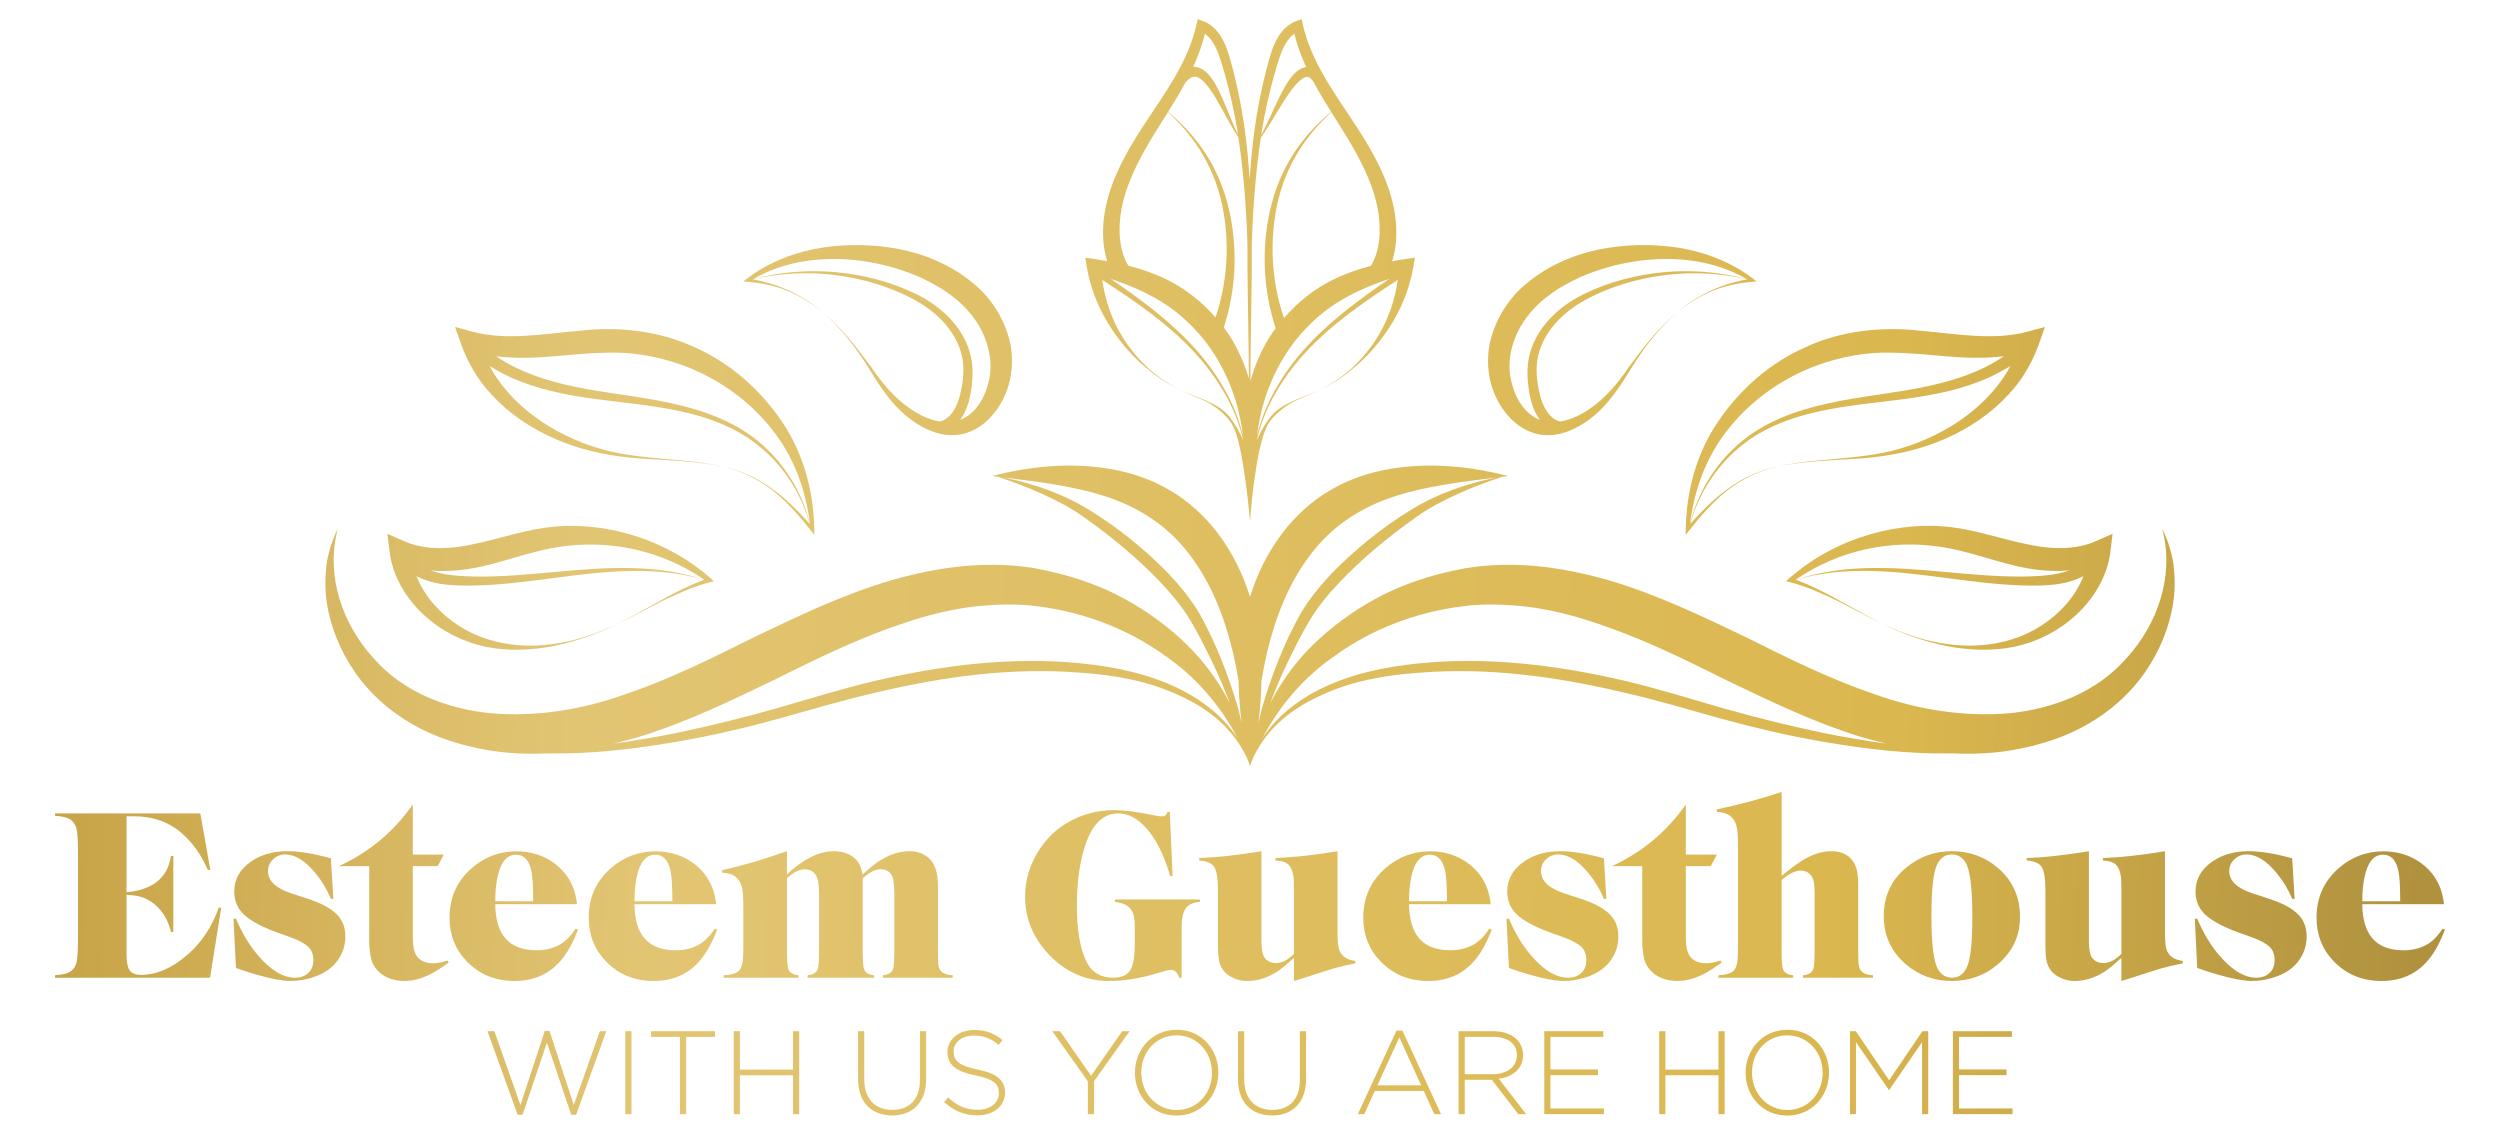 <?xml version="1.0" encoding="utf-8"?>
<!-- Generator: Adobe Illustrator 23.0.1, SVG Export Plug-In . SVG Version: 6.00 Build 0)  -->
<svg version="1.1" id="Layer_1" xmlns="http://www.w3.org/2000/svg" xmlns:xlink="http://www.w3.org/1999/xlink" x="0px" y="0px"
	 viewBox="0 0 2096.58 951.6" style="enable-background:new 0 0 2096.58 951.6;" xml:space="preserve">
<style type="text/css">
	.st0{fill:none;}
	.st1{fill:#F36C32;}
	.st2{fill:#FFFFFF;}
	.st3{fill:#ED1C24;}
	.st4{fill:none;stroke:#000000;stroke-width:40;stroke-miterlimit:10;}
	.st5{fill:#A82423;}
	.st6{fill:url(#SVGID_1_);}
	.st7{fill:url(#SVGID_2_);}
	.st8{fill:url(#SVGID_3_);}
	.st9{fill:url(#SVGID_4_);}
	.st10{fill:url(#SVGID_5_);}
	.st11{fill:url(#SVGID_6_);}
	.st12{fill:url(#SVGID_7_);}
	.st13{fill:url(#SVGID_8_);}
	.st14{fill:url(#SVGID_9_);}
	.st15{fill:url(#SVGID_10_);}
	.st16{fill:url(#SVGID_11_);}
	.st17{fill:url(#SVGID_12_);}
	.st18{fill:url(#SVGID_13_);}
	.st19{fill:url(#SVGID_14_);}
	.st20{fill:url(#SVGID_15_);}
	.st21{fill:url(#SVGID_16_);}
	.st22{fill:url(#SVGID_17_);}
	.st23{fill:url(#SVGID_18_);}
	.st24{fill:url(#SVGID_19_);}
	.st25{fill:url(#SVGID_20_);}
	.st26{fill:url(#SVGID_21_);}
	.st27{fill:url(#SVGID_22_);}
	.st28{fill:url(#SVGID_23_);}
	.st29{fill:url(#SVGID_24_);}
	.st30{fill:url(#SVGID_25_);}
	.st31{fill:url(#SVGID_26_);}
	.st32{fill:url(#SVGID_27_);}
	.st33{fill:url(#SVGID_28_);}
	.st34{fill:url(#SVGID_29_);}
	.st35{fill:url(#SVGID_30_);}
	.st36{fill:url(#SVGID_31_);}
	.st37{fill:url(#SVGID_32_);}
	.st38{fill:url(#SVGID_33_);}
	.st39{fill:url(#SVGID_34_);}
	.st40{fill:url(#SVGID_35_);}
	.st41{fill:url(#SVGID_36_);}
	.st42{fill:url(#SVGID_37_);}
	.st43{fill:url(#SVGID_38_);}
	.st44{fill:url(#SVGID_39_);}
	.st45{fill:url(#SVGID_40_);}
	.st46{fill:url(#SVGID_41_);}
	.st47{fill:url(#SVGID_42_);}
	.st48{fill:url(#SVGID_43_);}
	.st49{fill:url(#SVGID_44_);}
	.st50{fill:url(#SVGID_45_);}
	.st51{fill:url(#SVGID_46_);}
	.st52{fill:url(#SVGID_47_);}
	.st53{fill:url(#SVGID_48_);}
	.st54{fill:url(#SVGID_49_);}
	.st55{fill:url(#SVGID_50_);}
	.st56{fill:url(#SVGID_51_);}
	.st57{fill:url(#SVGID_52_);}
	.st58{fill:url(#SVGID_53_);}
	.st59{fill:url(#SVGID_54_);}
	.st60{fill:url(#SVGID_55_);}
	.st61{fill:url(#SVGID_56_);}
	.st62{fill:url(#SVGID_57_);}
	.st63{fill:url(#SVGID_58_);}
	.st64{fill:url(#SVGID_59_);}
	.st65{fill:url(#SVGID_60_);}
	.st66{fill:url(#SVGID_61_);}
	.st67{fill:url(#SVGID_62_);}
	.st68{fill:url(#SVGID_63_);}
	.st69{fill:url(#SVGID_64_);}
	.st70{fill:url(#SVGID_65_);}
	.st71{fill:url(#SVGID_66_);}
	.st72{fill:url(#SVGID_67_);}
	.st73{fill:url(#SVGID_68_);}
	.st74{fill:url(#SVGID_69_);}
	.st75{fill:url(#SVGID_70_);}
	.st76{fill:url(#SVGID_71_);}
	.st77{fill:url(#SVGID_72_);}
	.st78{fill:url(#SVGID_73_);}
	.st79{fill:url(#SVGID_74_);}
	.st80{fill:url(#SVGID_75_);}
	.st81{fill:url(#SVGID_76_);}
	.st82{fill:url(#SVGID_77_);}
	.st83{fill:url(#SVGID_78_);}
	.st84{fill:url(#SVGID_79_);}
	.st85{fill:url(#SVGID_80_);}
	.st86{fill:url(#SVGID_81_);}
	.st87{fill:url(#SVGID_82_);}
	.st88{fill:url(#SVGID_83_);}
	.st89{fill:url(#SVGID_84_);}
	.st90{fill:url(#SVGID_85_);}
	.st91{fill:url(#SVGID_86_);}
	.st92{fill:url(#SVGID_87_);}
	.st93{fill:url(#SVGID_88_);}
	.st94{fill:url(#SVGID_89_);}
	.st95{fill:url(#SVGID_90_);}
	.st96{fill:url(#SVGID_91_);}
	.st97{fill:url(#SVGID_92_);}
	.st98{fill:url(#SVGID_93_);}
	.st99{fill:url(#SVGID_94_);}
	.st100{fill:url(#SVGID_95_);}
	.st101{fill:url(#SVGID_96_);}
	.st102{fill:url(#SVGID_97_);}
	.st103{fill:url(#SVGID_98_);}
	.st104{fill:url(#SVGID_99_);}
	.st105{fill:url(#SVGID_100_);}
	.st106{fill:url(#SVGID_101_);}
	.st107{fill:url(#SVGID_102_);}
	.st108{fill:url(#SVGID_103_);}
	.st109{fill:url(#SVGID_104_);}
	.st110{fill:url(#SVGID_105_);}
	.st111{fill:url(#SVGID_106_);}
	.st112{fill:#1DB4E9;}
	.st113{fill:#253D84;}
	.st114{fill:url(#SVGID_107_);}
	.st115{fill:url(#SVGID_108_);}
	.st116{fill:url(#SVGID_109_);}
	.st117{fill:url(#SVGID_110_);}
	.st118{fill:url(#SVGID_111_);}
	.st119{fill:url(#SVGID_112_);}
	.st120{fill:url(#SVGID_113_);}
	.st121{fill:url(#SVGID_114_);}
	.st122{fill:url(#SVGID_115_);}
	.st123{fill:url(#SVGID_116_);}
	.st124{fill:url(#SVGID_117_);}
	.st125{fill:url(#SVGID_118_);}
	.st126{fill:url(#SVGID_119_);}
	.st127{fill:url(#SVGID_120_);}
	.st128{fill:url(#SVGID_121_);}
	.st129{fill:url(#SVGID_122_);}
	.st130{fill:url(#SVGID_123_);}
	.st131{fill:url(#SVGID_124_);}
	.st132{fill:url(#SVGID_125_);}
	.st133{fill:url(#SVGID_126_);}
	.st134{fill:url(#SVGID_127_);}
	.st135{fill:url(#SVGID_128_);}
	.st136{fill:url(#SVGID_129_);}
	.st137{fill:url(#SVGID_130_);}
	.st138{fill:url(#SVGID_131_);}
	.st139{fill:url(#SVGID_132_);}
	.st140{fill:url(#SVGID_133_);}
	.st141{fill:url(#SVGID_134_);}
	.st142{fill:url(#SVGID_135_);}
	.st143{fill:url(#SVGID_136_);}
	.st144{fill:url(#SVGID_137_);}
	.st145{fill:url(#SVGID_138_);}
	.st146{fill:url(#SVGID_139_);}
	.st147{fill:url(#SVGID_140_);}
	.st148{fill:url(#SVGID_141_);}
	.st149{fill:url(#SVGID_142_);}
	.st150{fill:url(#SVGID_143_);}
	.st151{fill:url(#SVGID_144_);}
	.st152{fill:url(#SVGID_145_);}
	.st153{fill:url(#SVGID_146_);}
	.st154{fill:url(#SVGID_147_);}
	.st155{fill:url(#SVGID_148_);}
	.st156{fill:url(#SVGID_149_);}
	.st157{fill:url(#SVGID_150_);}
	.st158{fill:url(#SVGID_151_);}
	.st159{fill:url(#SVGID_152_);}
	.st160{fill:url(#SVGID_153_);}
	.st161{fill:url(#SVGID_154_);}
	.st162{fill:url(#SVGID_155_);}
	.st163{fill:url(#SVGID_156_);}
	.st164{fill:url(#SVGID_157_);}
	.st165{fill:url(#SVGID_158_);}
	.st166{fill:url(#SVGID_159_);}
	.st167{fill:url(#SVGID_160_);}
	.st168{fill:url(#SVGID_161_);}
	.st169{fill:url(#SVGID_162_);}
	.st170{fill:url(#SVGID_163_);}
	.st171{fill:url(#SVGID_164_);}
	.st172{fill:url(#SVGID_165_);}
	.st173{fill:url(#SVGID_166_);}
	.st174{fill:url(#SVGID_167_);}
	.st175{fill:url(#SVGID_168_);}
	.st176{fill:url(#SVGID_169_);}
	.st177{fill:url(#SVGID_170_);}
	.st178{fill:url(#SVGID_171_);}
	.st179{fill:url(#SVGID_172_);}
	.st180{fill:url(#SVGID_173_);}
	.st181{fill:url(#SVGID_174_);}
	.st182{fill:url(#SVGID_175_);}
	.st183{fill:url(#SVGID_176_);}
	.st184{fill:url(#SVGID_177_);}
	.st185{fill:url(#SVGID_178_);}
	.st186{fill:url(#SVGID_179_);}
	.st187{fill:url(#SVGID_180_);}
	.st188{fill:url(#SVGID_181_);}
	.st189{fill:url(#SVGID_182_);}
	.st190{fill:url(#SVGID_183_);}
	.st191{fill:url(#SVGID_184_);}
	.st192{fill:url(#SVGID_185_);}
	.st193{fill:url(#SVGID_186_);}
	.st194{fill:url(#SVGID_187_);}
	.st195{fill:url(#SVGID_188_);}
	.st196{fill:url(#SVGID_189_);}
	.st197{fill:url(#SVGID_190_);}
	.st198{fill:url(#SVGID_191_);}
	.st199{fill:url(#SVGID_192_);}
	.st200{fill:url(#SVGID_193_);}
	.st201{fill:url(#SVGID_194_);}
	.st202{fill:url(#SVGID_195_);}
	.st203{fill:url(#SVGID_196_);}
	.st204{fill:url(#SVGID_197_);}
	.st205{fill:url(#SVGID_198_);}
	.st206{fill:url(#SVGID_199_);}
	.st207{fill:url(#SVGID_200_);}
	.st208{fill:url(#SVGID_201_);}
	.st209{fill:url(#SVGID_202_);}
	.st210{fill:url(#SVGID_203_);}
	.st211{fill:url(#SVGID_204_);}
	.st212{fill:url(#SVGID_205_);}
	.st213{fill:url(#SVGID_206_);}
	.st214{fill:url(#SVGID_207_);}
	.st215{fill:url(#SVGID_208_);}
	.st216{fill:url(#SVGID_209_);}
	.st217{fill:url(#SVGID_210_);}
	.st218{fill:url(#SVGID_211_);}
	.st219{fill:url(#SVGID_212_);}
	.st220{fill:url(#SVGID_213_);}
	.st221{fill:url(#SVGID_214_);}
	.st222{fill:url(#SVGID_215_);}
	.st223{fill:url(#SVGID_216_);}
	.st224{fill:url(#SVGID_217_);}
	.st225{fill:url(#SVGID_218_);}
	.st226{fill:url(#SVGID_219_);}
	.st227{fill:url(#SVGID_220_);}
	.st228{fill:url(#SVGID_221_);}
	.st229{fill:url(#SVGID_222_);}
	.st230{fill:url(#SVGID_223_);}
	.st231{fill:url(#SVGID_224_);}
	.st232{fill:url(#SVGID_225_);}
	.st233{fill:url(#SVGID_226_);}
	.st234{fill:url(#SVGID_227_);}
	.st235{fill:url(#SVGID_228_);}
	.st236{fill:url(#SVGID_229_);}
	.st237{fill:url(#SVGID_230_);}
	.st238{fill:url(#SVGID_231_);}
	.st239{fill:url(#SVGID_232_);}
	.st240{fill:url(#SVGID_233_);}
	.st241{fill:url(#SVGID_234_);}
	.st242{fill:url(#SVGID_235_);}
	.st243{fill:url(#SVGID_236_);}
	.st244{fill:url(#SVGID_237_);}
	.st245{fill:url(#SVGID_238_);}
	.st246{fill:url(#SVGID_239_);}
	.st247{fill:url(#SVGID_240_);}
	.st248{fill:url(#SVGID_241_);}
	.st249{fill:url(#SVGID_242_);}
	.st250{fill:url(#SVGID_243_);}
	.st251{fill:url(#SVGID_244_);}
	.st252{fill:url(#SVGID_245_);}
	.st253{fill:url(#SVGID_246_);}
	.st254{fill:url(#SVGID_247_);}
	.st255{fill:url(#SVGID_248_);}
	.st256{fill:url(#SVGID_249_);}
	.st257{fill:url(#SVGID_250_);}
	.st258{fill:url(#SVGID_251_);}
	.st259{fill:url(#SVGID_252_);}
	.st260{fill:url(#SVGID_253_);}
	.st261{fill:url(#SVGID_254_);}
	.st262{fill:url(#SVGID_255_);}
	.st263{fill:url(#SVGID_256_);}
	.st264{fill:url(#SVGID_257_);}
	.st265{fill:url(#SVGID_258_);}
	.st266{fill:url(#SVGID_259_);}
	.st267{fill:url(#SVGID_260_);}
	.st268{fill:url(#SVGID_261_);}
	.st269{fill:url(#SVGID_262_);}
	.st270{fill:url(#SVGID_263_);}
	.st271{fill:url(#SVGID_264_);}
	.st272{fill:url(#SVGID_265_);}
	.st273{fill:url(#SVGID_266_);}
	.st274{fill:url(#SVGID_267_);}
	.st275{fill:url(#SVGID_268_);}
	.st276{fill:url(#SVGID_269_);}
	.st277{fill:url(#SVGID_270_);}
	.st278{fill:url(#SVGID_271_);}
	.st279{fill:url(#SVGID_272_);}
	.st280{fill:url(#SVGID_273_);}
	.st281{fill:url(#SVGID_274_);}
	.st282{fill:url(#SVGID_275_);}
	.st283{fill:url(#SVGID_276_);}
	.st284{fill:url(#SVGID_277_);}
	.st285{fill:url(#SVGID_278_);}
	.st286{fill:url(#SVGID_279_);}
	.st287{fill:url(#SVGID_280_);}
	.st288{fill:url(#SVGID_281_);}
	.st289{fill:url(#SVGID_282_);}
	.st290{fill:url(#SVGID_283_);}
	.st291{fill:url(#SVGID_284_);}
	.st292{fill:url(#SVGID_285_);}
	.st293{fill:url(#SVGID_286_);}
	.st294{fill:url(#SVGID_287_);}
	.st295{fill:url(#SVGID_288_);}
	.st296{fill:url(#SVGID_289_);}
	.st297{fill:url(#SVGID_290_);}
	.st298{fill:url(#SVGID_291_);}
	.st299{fill:url(#SVGID_292_);}
	.st300{fill:url(#SVGID_293_);}
	.st301{fill:url(#SVGID_294_);}
	.st302{fill:url(#SVGID_295_);}
	.st303{fill:url(#SVGID_296_);}
	.st304{fill:url(#SVGID_297_);}
	.st305{fill:url(#SVGID_298_);}
	.st306{fill:url(#SVGID_299_);}
	.st307{fill:url(#SVGID_300_);}
	.st308{fill:url(#SVGID_301_);}
	.st309{fill:url(#SVGID_302_);}
	.st310{fill:url(#SVGID_303_);}
	.st311{fill:url(#SVGID_304_);}
	.st312{fill:url(#SVGID_305_);}
	.st313{fill:url(#SVGID_306_);}
	.st314{fill:url(#SVGID_307_);}
	.st315{fill:url(#SVGID_308_);}
	.st316{fill:url(#SVGID_309_);}
	.st317{fill:url(#SVGID_310_);}
	.st318{fill:url(#SVGID_311_);}
	.st319{fill:url(#SVGID_312_);}
	.st320{fill:url(#SVGID_313_);}
	.st321{fill:url(#SVGID_314_);}
	.st322{fill:url(#SVGID_315_);}
	.st323{fill:url(#SVGID_316_);}
	.st324{fill:url(#SVGID_317_);}
	.st325{fill:url(#SVGID_318_);}
	.st326{fill:url(#SVGID_319_);}
	.st327{fill:url(#SVGID_320_);}
	.st328{fill:url(#SVGID_321_);}
	.st329{fill:url(#SVGID_322_);}
	.st330{fill:url(#SVGID_323_);}
	.st331{fill:url(#SVGID_324_);}
	.st332{fill:url(#SVGID_325_);}
	.st333{fill:url(#SVGID_326_);}
	.st334{fill:url(#SVGID_327_);}
	.st335{fill:url(#SVGID_328_);}
	.st336{fill:url(#SVGID_329_);}
	.st337{fill:url(#SVGID_330_);}
	.st338{fill:url(#SVGID_331_);}
	.st339{fill:url(#SVGID_332_);}
	.st340{fill:url(#SVGID_333_);}
	.st341{fill:url(#SVGID_334_);}
	.st342{fill:url(#SVGID_335_);}
	.st343{fill:url(#SVGID_336_);}
	.st344{fill:url(#SVGID_337_);}
	.st345{fill:url(#SVGID_338_);}
	.st346{fill:url(#SVGID_339_);}
	.st347{fill:url(#SVGID_340_);}
	.st348{fill:url(#SVGID_341_);}
	.st349{fill:url(#SVGID_342_);}
	.st350{fill:url(#SVGID_343_);}
	.st351{fill:url(#SVGID_344_);}
	.st352{fill:url(#SVGID_345_);}
	.st353{fill:url(#SVGID_346_);}
	.st354{fill:url(#SVGID_347_);}
	.st355{fill:url(#SVGID_348_);}
	.st356{fill:url(#SVGID_349_);}
	.st357{fill:url(#SVGID_350_);}
	.st358{fill:url(#SVGID_351_);}
	.st359{fill:url(#SVGID_352_);}
	.st360{fill:url(#SVGID_353_);}
	.st361{fill:url(#SVGID_354_);}
	.st362{fill:url(#SVGID_355_);}
	.st363{fill:url(#SVGID_356_);}
	.st364{fill:url(#SVGID_357_);}
	.st365{fill:url(#SVGID_358_);}
	.st366{fill:url(#SVGID_359_);}
	.st367{fill:url(#SVGID_360_);}
	.st368{fill:url(#SVGID_361_);}
	.st369{fill:url(#SVGID_362_);}
	.st370{fill:url(#SVGID_363_);}
	.st371{fill:url(#SVGID_364_);}
	.st372{fill:url(#SVGID_365_);}
	.st373{fill:url(#SVGID_366_);}
	.st374{fill:url(#SVGID_367_);}
	.st375{fill:url(#SVGID_368_);}
	.st376{fill:url(#SVGID_369_);}
	.st377{fill:url(#SVGID_370_);}
	.st378{fill:url(#SVGID_371_);}
	.st379{fill:url(#SVGID_372_);}
	.st380{fill:url(#SVGID_373_);}
	.st381{fill:url(#SVGID_374_);}
	.st382{fill:url(#SVGID_375_);}
	.st383{fill:url(#SVGID_376_);}
	.st384{fill:url(#SVGID_377_);}
	.st385{fill:url(#SVGID_378_);}
	.st386{fill:url(#SVGID_379_);}
	.st387{fill:url(#SVGID_380_);}
	.st388{fill:url(#SVGID_381_);}
	.st389{fill:url(#SVGID_382_);}
	.st390{fill:url(#SVGID_383_);}
	.st391{fill:url(#SVGID_384_);}
	.st392{fill:url(#SVGID_385_);}
	.st393{fill:url(#SVGID_386_);}
	.st394{fill:url(#SVGID_387_);}
	.st395{fill:url(#SVGID_388_);}
	.st396{fill:url(#SVGID_389_);}
	.st397{fill:url(#SVGID_390_);}
	.st398{fill:url(#SVGID_391_);}
	.st399{fill:url(#SVGID_392_);}
	.st400{fill:url(#SVGID_393_);}
	.st401{fill:url(#SVGID_394_);}
	.st402{fill:url(#SVGID_395_);}
	.st403{fill:url(#SVGID_396_);}
	.st404{fill:url(#SVGID_397_);}
	.st405{fill:url(#SVGID_398_);}
	.st406{fill:url(#SVGID_399_);}
	.st407{fill:url(#SVGID_400_);}
	.st408{fill:url(#SVGID_401_);}
	.st409{fill:url(#SVGID_402_);}
	.st410{fill:url(#SVGID_403_);}
	.st411{fill:url(#SVGID_404_);}
	.st412{fill:url(#SVGID_405_);}
	.st413{fill:url(#SVGID_406_);}
	.st414{fill:url(#SVGID_407_);}
	.st415{fill:url(#SVGID_408_);}
	.st416{fill:url(#SVGID_409_);}
	.st417{fill:url(#SVGID_410_);}
	.st418{fill:url(#SVGID_411_);}
	.st419{fill:url(#SVGID_412_);}
	.st420{fill:url(#SVGID_413_);}
	.st421{fill:url(#SVGID_414_);}
	.st422{fill:url(#SVGID_415_);}
	.st423{fill:url(#SVGID_416_);}
</style>
<g>
	<g>
		<g>
			<linearGradient id="SVGID_1_" gradientUnits="userSpaceOnUse" x1="31.796" y1="892.016" x2="2033.637" y2="927.604">
				<stop  offset="0" style="stop-color:#C7A346"/>
				<stop  offset="0.25" style="stop-color:#E2C573"/>
				<stop  offset="0.5" style="stop-color:#DEBE60"/>
				<stop  offset="0.75" style="stop-color:#DBB74F"/>
				<stop  offset="1" style="stop-color:#AF913E"/>
			</linearGradient>
			<path class="st6" d="M408.84,864.79h5.76l21.87,61.92l20.38-62.12h3.98l20.38,62.12l21.87-61.92h5.37l-25.25,70.07h-4.17
				l-20.38-60.43l-20.38,60.43h-4.17L408.84,864.79z"/>
			<linearGradient id="SVGID_2_" gradientUnits="userSpaceOnUse" x1="31.818" y1="890.777" x2="2033.659" y2="926.365">
				<stop  offset="0" style="stop-color:#C7A346"/>
				<stop  offset="0.25" style="stop-color:#E2C573"/>
				<stop  offset="0.5" style="stop-color:#DEBE60"/>
				<stop  offset="0.75" style="stop-color:#DBB74F"/>
				<stop  offset="1" style="stop-color:#AF913E"/>
			</linearGradient>
			<path class="st7" d="M524.42,864.79h5.17v69.57h-5.17V864.79z"/>
			<linearGradient id="SVGID_3_" gradientUnits="userSpaceOnUse" x1="31.836" y1="889.747" x2="2033.677" y2="925.335">
				<stop  offset="0" style="stop-color:#C7A346"/>
				<stop  offset="0.25" style="stop-color:#E2C573"/>
				<stop  offset="0.5" style="stop-color:#DEBE60"/>
				<stop  offset="0.75" style="stop-color:#DBB74F"/>
				<stop  offset="1" style="stop-color:#AF913E"/>
			</linearGradient>
			<path class="st8" d="M570.24,869.56h-24.25v-4.77h53.67v4.77h-24.25v64.8h-5.17V869.56z"/>
			<linearGradient id="SVGID_4_" gradientUnits="userSpaceOnUse" x1="31.854" y1="888.719" x2="2033.695" y2="924.307">
				<stop  offset="0" style="stop-color:#C7A346"/>
				<stop  offset="0.25" style="stop-color:#E2C573"/>
				<stop  offset="0.5" style="stop-color:#DEBE60"/>
				<stop  offset="0.75" style="stop-color:#DBB74F"/>
				<stop  offset="1" style="stop-color:#AF913E"/>
			</linearGradient>
			<path class="st9" d="M615.36,864.79h5.17V897h44.53v-32.2h5.17v69.57h-5.17v-32.6h-44.53v32.6h-5.17V864.79z"/>
			<linearGradient id="SVGID_5_" gradientUnits="userSpaceOnUse" x1="31.882" y1="887.143" x2="2033.723" y2="922.731">
				<stop  offset="0" style="stop-color:#C7A346"/>
				<stop  offset="0.25" style="stop-color:#E2C573"/>
				<stop  offset="0.5" style="stop-color:#DEBE60"/>
				<stop  offset="0.75" style="stop-color:#DBB74F"/>
				<stop  offset="1" style="stop-color:#AF913E"/>
			</linearGradient>
			<path class="st10" d="M719.62,905.44v-40.65h5.17v40.15c0,16.4,8.85,25.84,23.56,25.84c14.11,0,23.16-8.55,23.16-25.34v-40.65
				h5.17v40.06c0,19.98-11.63,30.61-28.53,30.61C731.45,935.46,719.62,924.92,719.62,905.44z"/>
			<linearGradient id="SVGID_6_" gradientUnits="userSpaceOnUse" x1="31.91" y1="885.598" x2="2033.751" y2="921.187">
				<stop  offset="0" style="stop-color:#C7A346"/>
				<stop  offset="0.25" style="stop-color:#E2C573"/>
				<stop  offset="0.5" style="stop-color:#DEBE60"/>
				<stop  offset="0.75" style="stop-color:#DBB74F"/>
				<stop  offset="1" style="stop-color:#AF913E"/>
			</linearGradient>
			<path class="st11" d="M791.77,924.23l3.38-3.88c7.65,7.06,14.71,10.34,24.95,10.34c10.44,0,17.59-5.86,17.59-13.82v-0.2
				c0-7.36-3.88-11.63-19.68-14.81c-16.7-3.38-23.46-9.04-23.46-19.58v-0.2c0-10.34,9.44-18.29,22.36-18.29
				c10.14,0,16.8,2.78,23.85,8.45l-3.28,4.07c-6.56-5.67-13.12-7.85-20.77-7.85c-10.24,0-17,5.86-17,13.12v0.2
				c0,7.35,3.78,11.83,20.28,15.21c16.1,3.28,22.86,9.04,22.86,19.18v0.2c0,11.23-9.64,18.98-23.06,18.98
				C808.67,935.36,800.12,931.68,791.77,924.23z"/>
			<linearGradient id="SVGID_7_" gradientUnits="userSpaceOnUse" x1="31.945" y1="883.618" x2="2033.786" y2="919.206">
				<stop  offset="0" style="stop-color:#C7A346"/>
				<stop  offset="0.25" style="stop-color:#E2C573"/>
				<stop  offset="0.5" style="stop-color:#DEBE60"/>
				<stop  offset="0.75" style="stop-color:#DBB74F"/>
				<stop  offset="1" style="stop-color:#AF913E"/>
			</linearGradient>
			<path class="st12" d="M912.33,906.84l-29.82-42.04h6.46l26.04,37.37l26.14-37.37h6.16l-29.82,41.94v27.63h-5.17V906.84z"/>
			<linearGradient id="SVGID_8_" gradientUnits="userSpaceOnUse" x1="31.963" y1="882.606" x2="2033.804" y2="918.194">
				<stop  offset="0" style="stop-color:#C7A346"/>
				<stop  offset="0.25" style="stop-color:#E2C573"/>
				<stop  offset="0.5" style="stop-color:#DEBE60"/>
				<stop  offset="0.75" style="stop-color:#DBB74F"/>
				<stop  offset="1" style="stop-color:#AF913E"/>
			</linearGradient>
			<path class="st13" d="M951.78,899.78v-0.2c0-18.98,14.01-35.98,35.09-35.98c21.07,0,34.89,16.8,34.89,35.78v0.2
				c0,18.98-14.01,35.98-35.09,35.98C965.6,935.56,951.78,918.76,951.78,899.78z M1016.39,899.78v-0.2
				c0-17.19-12.52-31.31-29.72-31.31c-17.19,0-29.52,13.91-29.52,31.11v0.2c0,17.2,12.52,31.31,29.72,31.31
				C1004.06,930.89,1016.39,916.97,1016.39,899.78z"/>
			<linearGradient id="SVGID_9_" gradientUnits="userSpaceOnUse" x1="31.983" y1="881.48" x2="2033.824" y2="917.068">
				<stop  offset="0" style="stop-color:#C7A346"/>
				<stop  offset="0.25" style="stop-color:#E2C573"/>
				<stop  offset="0.5" style="stop-color:#DEBE60"/>
				<stop  offset="0.75" style="stop-color:#DBB74F"/>
				<stop  offset="1" style="stop-color:#AF913E"/>
			</linearGradient>
			<path class="st14" d="M1038.25,905.44v-40.65h5.17v40.15c0,16.4,8.85,25.84,23.56,25.84c14.11,0,23.16-8.55,23.16-25.34v-40.65
				h5.17v40.06c0,19.98-11.63,30.61-28.53,30.61C1050.08,935.46,1038.25,924.92,1038.25,905.44z"/>
			<linearGradient id="SVGID_10_" gradientUnits="userSpaceOnUse" x1="32.021" y1="879.325" x2="2033.862" y2="914.913">
				<stop  offset="0" style="stop-color:#C7A346"/>
				<stop  offset="0.25" style="stop-color:#E2C573"/>
				<stop  offset="0.5" style="stop-color:#DEBE60"/>
				<stop  offset="0.75" style="stop-color:#DBB74F"/>
				<stop  offset="1" style="stop-color:#AF913E"/>
			</linearGradient>
			<path class="st15" d="M1171.13,864.3h4.97l32.4,70.07h-5.67l-8.85-19.48h-41.05l-8.85,19.48h-5.37L1171.13,864.3z
				 M1191.81,910.22l-18.29-40.25l-18.39,40.25H1191.81z"/>
			<linearGradient id="SVGID_11_" gradientUnits="userSpaceOnUse" x1="32.042" y1="878.141" x2="2033.883" y2="913.729">
				<stop  offset="0" style="stop-color:#C7A346"/>
				<stop  offset="0.25" style="stop-color:#E2C573"/>
				<stop  offset="0.5" style="stop-color:#DEBE60"/>
				<stop  offset="0.75" style="stop-color:#DBB74F"/>
				<stop  offset="1" style="stop-color:#AF913E"/>
			</linearGradient>
			<path class="st16" d="M1223.21,864.79h29.22c8.55,0,15.41,2.68,19.58,6.86c3.28,3.28,5.27,7.95,5.27,12.92v0.2
				c0,11.63-8.65,18.29-20.38,19.88l22.96,29.72h-6.56l-22.16-28.82h-22.76v28.82h-5.17V864.79z M1251.83,900.87
				c11.63,0,20.28-5.86,20.28-15.9v-0.2c0-9.34-7.36-15.21-19.98-15.21h-23.75v31.31H1251.83z"/>
			<linearGradient id="SVGID_12_" gradientUnits="userSpaceOnUse" x1="32.068" y1="876.687" x2="2033.909" y2="912.275">
				<stop  offset="0" style="stop-color:#C7A346"/>
				<stop  offset="0.25" style="stop-color:#E2C573"/>
				<stop  offset="0.5" style="stop-color:#DEBE60"/>
				<stop  offset="0.75" style="stop-color:#DBB74F"/>
				<stop  offset="1" style="stop-color:#AF913E"/>
			</linearGradient>
			<path class="st17" d="M1295.07,864.79h49.5v4.77h-44.33v27.33h39.86v4.77h-39.86v27.93h44.83v4.77h-49.99V864.79z"/>
			<linearGradient id="SVGID_13_" gradientUnits="userSpaceOnUse" x1="32.099" y1="874.926" x2="2033.94" y2="910.514">
				<stop  offset="0" style="stop-color:#C7A346"/>
				<stop  offset="0.25" style="stop-color:#E2C573"/>
				<stop  offset="0.5" style="stop-color:#DEBE60"/>
				<stop  offset="0.75" style="stop-color:#DBB74F"/>
				<stop  offset="1" style="stop-color:#AF913E"/>
			</linearGradient>
			<path class="st18" d="M1391.47,864.79h5.17V897h44.53v-32.2h5.17v69.57h-5.17v-32.6h-44.53v32.6h-5.17V864.79z"/>
			<linearGradient id="SVGID_14_" gradientUnits="userSpaceOnUse" x1="32.125" y1="873.504" x2="2033.966" y2="909.092">
				<stop  offset="0" style="stop-color:#C7A346"/>
				<stop  offset="0.25" style="stop-color:#E2C573"/>
				<stop  offset="0.5" style="stop-color:#DEBE60"/>
				<stop  offset="0.75" style="stop-color:#DBB74F"/>
				<stop  offset="1" style="stop-color:#AF913E"/>
			</linearGradient>
			<path class="st19" d="M1463.92,899.78v-0.2c0-18.98,14.01-35.98,35.09-35.98c21.07,0,34.89,16.8,34.89,35.78v0.2
				c0,18.98-14.01,35.98-35.09,35.98C1477.74,935.56,1463.92,918.76,1463.92,899.78z M1528.53,899.78v-0.2
				c0-17.19-12.52-31.31-29.72-31.31c-17.2,0-29.52,13.91-29.52,31.11v0.2c0,17.2,12.52,31.31,29.72,31.31
				C1516.2,930.89,1528.53,916.97,1528.53,899.78z"/>
			<linearGradient id="SVGID_15_" gradientUnits="userSpaceOnUse" x1="32.152" y1="871.987" x2="2033.993" y2="907.575">
				<stop  offset="0" style="stop-color:#C7A346"/>
				<stop  offset="0.25" style="stop-color:#E2C573"/>
				<stop  offset="0.5" style="stop-color:#DEBE60"/>
				<stop  offset="0.75" style="stop-color:#DBB74F"/>
				<stop  offset="1" style="stop-color:#AF913E"/>
			</linearGradient>
			<path class="st20" d="M1551.48,864.79h4.87l27.93,41.15l27.93-41.15h4.87v69.57h-5.17v-60.43l-27.53,40.05h-0.4l-27.53-40.05
				v60.43h-4.97V864.79z"/>
			<linearGradient id="SVGID_16_" gradientUnits="userSpaceOnUse" x1="32.176" y1="870.596" x2="2034.017" y2="906.185">
				<stop  offset="0" style="stop-color:#C7A346"/>
				<stop  offset="0.25" style="stop-color:#E2C573"/>
				<stop  offset="0.5" style="stop-color:#DEBE60"/>
				<stop  offset="0.75" style="stop-color:#DBB74F"/>
				<stop  offset="1" style="stop-color:#AF913E"/>
			</linearGradient>
			<path class="st21" d="M1637.75,864.79h49.5v4.77h-44.33v27.33h39.86v4.77h-39.86v27.93h44.83v4.77h-49.99V864.79z"/>
		</g>
		<g>
			<linearGradient id="SVGID_17_" gradientUnits="userSpaceOnUse" x1="34.431" y1="749.752" x2="2036.273" y2="785.341">
				<stop  offset="0" style="stop-color:#C7A346"/>
				<stop  offset="0.25" style="stop-color:#E2C573"/>
				<stop  offset="0.5" style="stop-color:#DEBE60"/>
				<stop  offset="0.75" style="stop-color:#DBB74F"/>
				<stop  offset="1" style="stop-color:#AF913E"/>
			</linearGradient>
			<path class="st22" d="M106.1,748.27c22.08-2.02,34.49-12.15,37.25-30.39h2.02v63.6h-2.02c-2.22-9.36-6.6-16.89-13.12-22.61
				c-4.24-3.7-9.05-6.16-14.44-7.37c-2.22-0.47-5.45-0.84-9.69-1.11v48.97c0,7.13,0.84,11.88,2.52,14.23
				c1.82,2.63,5.05,3.94,9.69,3.94c12.99,0,25.88-5.55,38.67-16.66c11.91-10.23,20.73-23.46,26.45-39.68h2.12l-9.39,58.76H46.14
				v-2.12c4.51-0.27,7.91-0.84,10.2-1.72c4.37-1.61,7.07-5.01,8.08-10.2c0.67-3.57,1.01-10.7,1.01-21.4v-66.94
				c0-10.7-0.34-17.84-1.01-21.4c-1.01-5.18-3.7-8.58-8.08-10.2c-2.29-0.88-5.69-1.48-10.2-1.82v-2.02h121.86l8.38,47.45h-2.12
				c-5.12-12.05-12.15-22.11-21.1-30.19c-11.04-9.89-24.77-14.84-41.19-14.84h-5.86V748.27z"/>
			<linearGradient id="SVGID_18_" gradientUnits="userSpaceOnUse" x1="34.168" y1="764.553" x2="2036.009" y2="800.141">
				<stop  offset="0" style="stop-color:#C7A346"/>
				<stop  offset="0.25" style="stop-color:#E2C573"/>
				<stop  offset="0.5" style="stop-color:#DEBE60"/>
				<stop  offset="0.75" style="stop-color:#DBB74F"/>
				<stop  offset="1" style="stop-color:#AF913E"/>
			</linearGradient>
			<path class="st23" d="M279.56,753.82h-2.02c-3.23-7.81-7.61-15.04-13.12-21.71c-8.55-10.37-16.96-15.55-25.24-15.55
				c-3.84,0-7.17,1.31-9.99,3.94c-2.96,2.69-4.44,6.02-4.44,9.99c0,8.21,6.49,14.44,19.48,18.68l14.13,4.64
				c9.62,3.1,17.1,6.9,22.41,11.41c5.92,5.05,8.88,11.74,8.88,20.09c0,7.67-2.32,14.61-6.97,20.8c-4.11,5.52-10.1,9.76-17.97,12.72
				c-6.87,2.56-13.87,3.84-21,3.84c-6.6,0-16.05-1.75-28.37-5.25c-6.6-1.88-12.42-3.77-17.47-5.65l-2.02-41.29h2.02
				c5.18,12.05,11.17,22.08,17.97,30.09c10.84,12.92,21.4,19.38,31.7,19.38c4.91,0,8.82-1.58,11.71-4.74
				c2.36-2.49,3.53-5.86,3.53-10.1c0-4.58-1.35-8.21-4.04-10.9c-2.96-2.89-8.08-5.65-15.35-8.28l-10.2-3.63
				c-11.98-4.31-20.97-8.92-26.96-13.83c-6.53-5.32-9.79-12.25-9.79-20.8c0-10.3,4.75-18.71,14.23-25.24
				c8.28-5.72,18.37-8.58,30.29-8.58c9.96,0,22.14,1.99,36.55,5.96L279.56,753.82z"/>
			<linearGradient id="SVGID_19_" gradientUnits="userSpaceOnUse" x1="34.548" y1="743.196" x2="2036.389" y2="778.784">
				<stop  offset="0" style="stop-color:#C7A346"/>
				<stop  offset="0.25" style="stop-color:#E2C573"/>
				<stop  offset="0.5" style="stop-color:#DEBE60"/>
				<stop  offset="0.75" style="stop-color:#DBB74F"/>
				<stop  offset="1" style="stop-color:#AF913E"/>
			</linearGradient>
			<path class="st24" d="M372.24,716.67l-5.15,9.69h-20.9v59.56c0,7.67,1.18,13.06,3.53,16.15c2.83,3.84,7.4,5.75,13.73,5.75
				c3.3,0,7.24-0.77,11.81-2.32l1.01,1.72c-4.71,3.43-8.95,6.23-12.72,8.38c-8.48,4.71-16.56,7.07-24.23,7.07
				c-8.28,0-15.11-2.22-20.49-6.66c-3.63-3.1-6.06-6.7-7.27-10.8c-1.28-4.51-1.92-10.2-1.92-17.06v-61.79h-25.44
				c25.31-11.58,45.97-28.81,61.99-51.69v42H372.24z"/>
			<linearGradient id="SVGID_20_" gradientUnits="userSpaceOnUse" x1="34.227" y1="761.23" x2="2036.068" y2="796.818">
				<stop  offset="0" style="stop-color:#C7A346"/>
				<stop  offset="0.25" style="stop-color:#E2C573"/>
				<stop  offset="0.5" style="stop-color:#DEBE60"/>
				<stop  offset="0.75" style="stop-color:#DBB74F"/>
				<stop  offset="1" style="stop-color:#AF913E"/>
			</linearGradient>
			<path class="st25" d="M415.36,758.26c0.2,25.78,11.71,38.67,34.53,38.67c8.62,0,15.99-2.12,22.11-6.36
				c3.7-2.63,7.3-6.56,10.8-11.81l1.92,0.91c-4.04,10.5-8.58,18.81-13.63,24.94c-9.83,12.05-23.02,18.07-39.58,18.07
				c-16.02,0-29.31-5.42-39.88-16.25c-9.76-10.03-14.64-22.31-14.64-36.85c0-17.1,6.39-31.1,19.18-42
				c10.57-9.09,22.92-13.63,37.05-13.63c10.63,0,20.19,2.66,28.67,7.98c8.68,5.52,14.91,12.92,18.68,22.21
				c1.48,3.63,2.59,8.35,3.33,14.13H415.36z M445.74,730.9c-1.88-9.42-6.19-14.13-12.92-14.13c-7.81,0-13.02,6.33-15.65,18.98
				c-1.21,5.79-1.82,12.49-1.82,20.09h31.8C447.16,744.06,446.69,735.75,445.74,730.9z"/>
			<linearGradient id="SVGID_21_" gradientUnits="userSpaceOnUse" x1="34.264" y1="759.156" x2="2036.105" y2="794.744">
				<stop  offset="0" style="stop-color:#C7A346"/>
				<stop  offset="0.25" style="stop-color:#E2C573"/>
				<stop  offset="0.5" style="stop-color:#DEBE60"/>
				<stop  offset="0.75" style="stop-color:#DBB74F"/>
				<stop  offset="1" style="stop-color:#AF913E"/>
			</linearGradient>
			<path class="st26" d="M532.07,758.26c0.2,25.78,11.71,38.67,34.53,38.67c8.62,0,15.99-2.12,22.11-6.36
				c3.7-2.63,7.3-6.56,10.8-11.81l1.92,0.91c-4.04,10.5-8.58,18.81-13.63,24.94c-9.83,12.05-23.02,18.07-39.58,18.07
				c-16.02,0-29.31-5.42-39.88-16.25c-9.76-10.03-14.64-22.31-14.64-36.85c0-17.1,6.39-31.1,19.18-42
				c10.57-9.09,22.92-13.63,37.05-13.63c10.63,0,20.19,2.66,28.67,7.98c8.68,5.52,14.91,12.92,18.68,22.21
				c1.48,3.63,2.59,8.35,3.33,14.13H532.07z M562.46,730.9c-1.88-9.42-6.19-14.13-12.92-14.13c-7.81,0-13.02,6.33-15.65,18.98
				c-1.21,5.79-1.82,12.49-1.82,20.09h31.8C563.87,744.06,563.4,735.75,562.46,730.9z"/>
			<linearGradient id="SVGID_22_" gradientUnits="userSpaceOnUse" x1="34.332" y1="755.328" x2="2036.173" y2="790.916">
				<stop  offset="0" style="stop-color:#C7A346"/>
				<stop  offset="0.25" style="stop-color:#E2C573"/>
				<stop  offset="0.5" style="stop-color:#DEBE60"/>
				<stop  offset="0.75" style="stop-color:#DBB74F"/>
				<stop  offset="1" style="stop-color:#AF913E"/>
			</linearGradient>
			<path class="st27" d="M673.01,722.83c9.09-5.99,17.77-8.99,26.05-8.99c7.94,0,14.2,2.32,18.78,6.97
				c2.69,2.76,4.58,6.97,5.65,12.62c4.91-4.64,9.15-8.18,12.72-10.6c8.88-5.99,17.7-8.99,26.45-8.99c7.07,0,12.82,2.25,17.26,6.76
				c4.44,4.51,6.66,12.01,6.66,22.51v54.42c0.07,5.72,0.17,9.36,0.3,10.9c0.27,3.7,1.75,6.26,4.44,7.67
				c1.68,0.94,4.24,1.55,7.67,1.82v2.02h-58.56v-2.02c4.44-0.47,7.24-2.12,8.38-4.95c0.81-1.95,1.21-7.1,1.21-15.45v-47.15
				c0-8.61-0.81-14.2-2.42-16.76c-1.95-3.1-4.98-4.64-9.09-4.64c-4.44,0-9.46,2.52-15.04,7.57v60.98
				c0.07,8.41,0.47,13.56,1.21,15.45c1.14,2.83,3.94,4.48,8.38,4.95v2.02h-55.83v-2.02c4.51-0.47,7.34-2.12,8.48-4.95
				c0.74-1.95,1.14-7.1,1.21-15.45v-47.15c0-8.01-0.88-13.46-2.63-16.36c-2.02-3.3-5.22-4.95-9.59-4.95
				c-4.51,0-9.42,2.49-14.74,7.47v60.98c0.07,8.35,0.47,13.49,1.21,15.45c1.14,2.83,3.97,4.48,8.48,4.95v2.02h-62.8v-2.02
				c6.93-0.34,11.44-1.85,13.53-4.54c1.48-1.95,2.39-5.12,2.73-9.49c0.2-2.36,0.3-5.82,0.3-10.4v-33.92
				c0-7.27-0.44-12.59-1.31-15.95c-1.14-4.04-3.3-7.1-6.46-9.19c-2.29-1.48-5.59-2.32-9.89-2.52l-0.2-2.12
				c10.9-2.56,20.09-4.95,27.56-7.17c5.05-1.48,14-4.41,26.85-8.78v19.59C663.96,729.46,668.3,725.92,673.01,722.83z"/>
			<linearGradient id="SVGID_23_" gradientUnits="userSpaceOnUse" x1="34.692" y1="735.081" x2="2036.533" y2="770.669">
				<stop  offset="0" style="stop-color:#C7A346"/>
				<stop  offset="0.25" style="stop-color:#E2C573"/>
				<stop  offset="0.5" style="stop-color:#DEBE60"/>
				<stop  offset="0.75" style="stop-color:#DBB74F"/>
				<stop  offset="1" style="stop-color:#AF913E"/>
			</linearGradient>
			<path class="st28" d="M983.37,734.74h-2.02c-4.04-14.13-9.29-25.74-15.75-34.83c-8.48-11.85-17.84-17.77-28.07-17.77
				c-5.86,0-11.17,2.19-15.95,6.56c-6.46,6.06-11.37,16.83-14.74,32.31c-2.49,11.37-3.74,24.1-3.74,38.16
				c0,21.27,2.83,37.32,8.48,48.16c4.37,8.41,11.68,12.62,21.91,12.62c7.81,0,12.89-2.62,15.24-7.87
				c1.95-4.44,2.93-11.11,2.93-19.99v-14.74c0-5.99-0.67-10.26-2.02-12.82c-1.62-3.03-4.11-5.22-7.47-6.56
				c-1.55-0.54-3.94-1.08-7.17-1.62v-2.02h71.28v2.02c-5.38,0.4-9.22,2.05-11.51,4.95c-1.75,2.29-2.86,5.25-3.33,8.88
				c-0.34,2.15-0.5,6.49-0.5,13.02v36.75h-2.02c-1.35-4.37-3.67-6.56-6.97-6.56c-1.68,0-4.98,0.77-9.89,2.32
				c-14.81,4.64-28.71,6.97-41.7,6.97c-19.65,0-36.45-7.27-50.38-21.81c-13.53-14.13-20.29-30.49-20.29-49.07
				c0-14.4,4.21-27.83,12.62-40.28c7.94-11.78,18.51-20.46,31.7-26.05c9.56-4.04,19.85-6.06,30.89-6.06
				c7.94,0,18.68,1.41,32.21,4.24c3.1,0.67,5.55,1.01,7.37,1.01c2.49,0,4-1.21,4.54-3.63h2.02L983.37,734.74z"/>
			<linearGradient id="SVGID_24_" gradientUnits="userSpaceOnUse" x1="34.434" y1="749.604" x2="2036.275" y2="785.192">
				<stop  offset="0" style="stop-color:#C7A346"/>
				<stop  offset="0.25" style="stop-color:#E2C573"/>
				<stop  offset="0.5" style="stop-color:#DEBE60"/>
				<stop  offset="0.75" style="stop-color:#DBB74F"/>
				<stop  offset="1" style="stop-color:#AF913E"/>
			</linearGradient>
			<path class="st29" d="M1085.14,803.29c-5.92,5.38-10.43,9.12-13.53,11.21c-8.35,5.45-16.89,8.18-25.64,8.18
				c-5.65,0-10.8-1.55-15.45-4.64c-4.17-2.76-6.87-6.73-8.08-11.91c-0.67-3.16-1.01-7.77-1.01-13.83v-46.24
				c0-8.88-0.98-15.08-2.93-18.58c-1.88-3.43-6.16-5.38-12.82-5.86v-2.02c15.48-0.61,32.88-2.52,52.2-5.75v74.81
				c0,6.73,0.74,11.31,2.22,13.73c2.09,3.5,5.49,5.25,10.2,5.25c4.78,0,9.73-2.56,14.84-7.67v-53.91c0-5.92-0.2-9.96-0.61-12.11
				c-1.01-5.32-3.06-8.78-6.16-10.4c-1.88-1.01-4.81-1.65-8.78-1.92v-2.02c15.41-0.61,32.78-2.52,52.09-5.75v68.45
				c0,7.13,0.5,11.95,1.51,14.44c1.95,5.25,6.43,8.28,13.43,9.09v2.02c-6.73,1.35-12.72,2.76-17.97,4.24
				c-2.49,0.67-11.58,3.57-27.26,8.68l-6.26,1.92V803.29z"/>
			<linearGradient id="SVGID_25_" gradientUnits="userSpaceOnUse" x1="34.47" y1="747.611" x2="2036.31" y2="783.199">
				<stop  offset="0" style="stop-color:#C7A346"/>
				<stop  offset="0.25" style="stop-color:#E2C573"/>
				<stop  offset="0.5" style="stop-color:#DEBE60"/>
				<stop  offset="0.75" style="stop-color:#DBB74F"/>
				<stop  offset="1" style="stop-color:#AF913E"/>
			</linearGradient>
			<path class="st30" d="M1181.66,758.26c0.2,25.78,11.71,38.67,34.53,38.67c8.61,0,15.99-2.12,22.11-6.36
				c3.7-2.63,7.3-6.56,10.8-11.81l1.92,0.91c-4.04,10.5-8.58,18.81-13.63,24.94c-9.83,12.05-23.02,18.07-39.58,18.07
				c-16.02,0-29.31-5.42-39.88-16.25c-9.76-10.03-14.64-22.31-14.64-36.85c0-17.1,6.39-31.1,19.18-42
				c10.57-9.09,22.92-13.63,37.05-13.63c10.63,0,20.19,2.66,28.67,7.98c8.68,5.52,14.91,12.92,18.68,22.21
				c1.48,3.63,2.59,8.35,3.33,14.13H1181.66z M1212.05,730.9c-1.88-9.42-6.19-14.13-12.92-14.13c-7.81,0-13.02,6.33-15.65,18.98
				c-1.21,5.79-1.82,12.49-1.82,20.09h31.8C1213.47,744.06,1213,735.75,1212.05,730.9z"/>
			<linearGradient id="SVGID_26_" gradientUnits="userSpaceOnUse" x1="34.506" y1="745.58" x2="2036.347" y2="781.168">
				<stop  offset="0" style="stop-color:#C7A346"/>
				<stop  offset="0.25" style="stop-color:#E2C573"/>
				<stop  offset="0.5" style="stop-color:#DEBE60"/>
				<stop  offset="0.75" style="stop-color:#DBB74F"/>
				<stop  offset="1" style="stop-color:#AF913E"/>
			</linearGradient>
			<path class="st31" d="M1347.14,753.82h-2.02c-3.23-7.81-7.61-15.04-13.12-21.71c-8.55-10.37-16.96-15.55-25.24-15.55
				c-3.84,0-7.17,1.31-10,3.94c-2.96,2.69-4.44,6.02-4.44,9.99c0,8.21,6.5,14.44,19.48,18.68l14.13,4.64
				c9.62,3.1,17.1,6.9,22.41,11.41c5.92,5.05,8.88,11.74,8.88,20.09c0,7.67-2.32,14.61-6.97,20.8c-4.11,5.52-10.1,9.76-17.97,12.72
				c-6.86,2.56-13.86,3.84-21,3.84c-6.6,0-16.05-1.75-28.37-5.25c-6.6-1.88-12.42-3.77-17.47-5.65l-2.02-41.29h2.02
				c5.18,12.05,11.17,22.08,17.97,30.09c10.84,12.92,21.4,19.38,31.7,19.38c4.91,0,8.82-1.58,11.71-4.74
				c2.36-2.49,3.53-5.86,3.53-10.1c0-4.58-1.35-8.21-4.04-10.9c-2.96-2.89-8.08-5.65-15.35-8.28l-10.2-3.63
				c-11.98-4.31-20.97-8.92-26.96-13.83c-6.53-5.32-9.79-12.25-9.79-20.8c0-10.3,4.74-18.71,14.24-25.24
				c8.28-5.72,18.37-8.58,30.29-8.58c9.96,0,22.14,1.99,36.55,5.96L1347.14,753.82z"/>
			<linearGradient id="SVGID_27_" gradientUnits="userSpaceOnUse" x1="34.885" y1="724.222" x2="2036.726" y2="759.811">
				<stop  offset="0" style="stop-color:#C7A346"/>
				<stop  offset="0.25" style="stop-color:#E2C573"/>
				<stop  offset="0.5" style="stop-color:#DEBE60"/>
				<stop  offset="0.75" style="stop-color:#DBB74F"/>
				<stop  offset="1" style="stop-color:#AF913E"/>
			</linearGradient>
			<path class="st32" d="M1439.83,716.67l-5.15,9.69h-20.9v59.56c0,7.67,1.18,13.06,3.53,16.15c2.83,3.84,7.4,5.75,13.73,5.75
				c3.3,0,7.24-0.77,11.81-2.32l1.01,1.72c-4.71,3.43-8.95,6.23-12.72,8.38c-8.48,4.71-16.56,7.07-24.23,7.07
				c-8.28,0-15.11-2.22-20.49-6.66c-3.63-3.1-6.06-6.7-7.27-10.8c-1.28-4.51-1.92-10.2-1.92-17.06v-61.79h-25.44
				c25.31-11.58,45.97-28.81,61.99-51.69v42H1439.83z"/>
			<linearGradient id="SVGID_28_" gradientUnits="userSpaceOnUse" x1="35.021" y1="716.59" x2="2036.862" y2="752.178">
				<stop  offset="0" style="stop-color:#C7A346"/>
				<stop  offset="0.25" style="stop-color:#E2C573"/>
				<stop  offset="0.5" style="stop-color:#DEBE60"/>
				<stop  offset="0.75" style="stop-color:#DBB74F"/>
				<stop  offset="1" style="stop-color:#AF913E"/>
			</linearGradient>
			<path class="st33" d="M1509.29,723.03c9.15-6.12,17.97-9.19,26.45-9.19c7.6,0,13.33,2.36,17.16,7.07
				c2.29,2.83,3.77,5.96,4.44,9.39c0.67,3.57,1.01,7.74,1.01,12.52v54.72c0.07,5.72,0.17,9.36,0.3,10.9
				c0.34,3.63,1.82,6.19,4.44,7.67c1.68,0.94,4.24,1.55,7.67,1.82v2.02h-58.66v-2.02c4.51-0.47,7.34-2.12,8.48-4.95
				c0.81-1.95,1.21-7.1,1.21-15.45v-49.37c0-6.53-0.87-11.04-2.62-13.53c-2.22-3.03-5.25-4.54-9.09-4.54
				c-4.58,0-9.89,2.62-15.95,7.87v59.57c0,8.21,0.4,13.36,1.21,15.45c1.14,2.83,3.97,4.48,8.48,4.95v2.02h-62.8v-2.02
				c6.93-0.34,11.44-1.85,13.53-4.54c1.48-1.95,2.39-5.12,2.73-9.49c0.2-2.36,0.3-5.82,0.3-10.4v-84.91
				c0-7.27-0.44-12.59-1.31-15.95c-1.14-4.04-3.3-7.1-6.46-9.19c-2.29-1.48-5.59-2.32-9.89-2.52l-0.2-2.12
				c19.86-4.24,37.99-9.12,54.42-14.64v70.27C1500.13,729.52,1505.18,725.72,1509.29,723.03z"/>
			<linearGradient id="SVGID_29_" gradientUnits="userSpaceOnUse" x1="34.609" y1="739.773" x2="2036.45" y2="775.361">
				<stop  offset="0" style="stop-color:#C7A346"/>
				<stop  offset="0.25" style="stop-color:#E2C573"/>
				<stop  offset="0.5" style="stop-color:#DEBE60"/>
				<stop  offset="0.75" style="stop-color:#DBB74F"/>
				<stop  offset="1" style="stop-color:#AF913E"/>
			</linearGradient>
			<path class="st34" d="M1675.17,727.57c12.59,10.63,18.88,24.47,18.88,41.49c0,15.88-6.29,29.18-18.88,39.88
				c-10.84,9.15-23.59,13.73-38.26,13.73c-14.67,0-27.43-4.58-38.26-13.73c-12.59-10.7-18.88-24.26-18.88-40.69
				c0-16.69,6.29-30.25,18.88-40.69c11.11-9.15,23.83-13.73,38.16-13.73C1651.48,713.84,1664.27,718.42,1675.17,727.57z
				 M1624.49,725.05c-3.16,6.53-4.74,20.93-4.74,43.21c0,23.89,1.92,38.9,5.75,45.03c2.76,4.44,6.6,6.66,11.51,6.66
				c5.45,0,9.56-2.83,12.32-8.48c3.16-6.46,4.74-20.73,4.74-42.81c0-24.16-1.92-39.31-5.75-45.43c-2.76-4.44-6.6-6.66-11.51-6.66
				C1631.35,716.57,1627.25,719.39,1624.49,725.05z"/>
			<linearGradient id="SVGID_30_" gradientUnits="userSpaceOnUse" x1="34.653" y1="737.271" x2="2036.494" y2="772.859">
				<stop  offset="0" style="stop-color:#C7A346"/>
				<stop  offset="0.25" style="stop-color:#E2C573"/>
				<stop  offset="0.5" style="stop-color:#DEBE60"/>
				<stop  offset="0.75" style="stop-color:#DBB74F"/>
				<stop  offset="1" style="stop-color:#AF913E"/>
			</linearGradient>
			<path class="st35" d="M1779.06,803.29c-5.92,5.38-10.43,9.12-13.53,11.21c-8.35,5.45-16.89,8.18-25.64,8.18
				c-5.65,0-10.8-1.55-15.45-4.64c-4.17-2.76-6.86-6.73-8.08-11.91c-0.67-3.16-1.01-7.77-1.01-13.83v-46.24
				c0-8.88-0.98-15.08-2.93-18.58c-1.88-3.43-6.16-5.38-12.82-5.86v-2.02c15.48-0.61,32.88-2.52,52.2-5.75v74.81
				c0,6.73,0.74,11.31,2.22,13.73c2.09,3.5,5.49,5.25,10.2,5.25c4.78,0,9.73-2.56,14.84-7.67v-53.91c0-5.92-0.2-9.96-0.61-12.11
				c-1.01-5.32-3.06-8.78-6.16-10.4c-1.88-1.01-4.81-1.65-8.78-1.92v-2.02c15.41-0.61,32.78-2.52,52.09-5.75v68.45
				c0,7.13,0.5,11.95,1.51,14.44c1.95,5.25,6.43,8.28,13.43,9.09v2.02c-6.73,1.35-12.72,2.76-17.97,4.24
				c-2.49,0.67-11.58,3.57-27.26,8.68l-6.26,1.92V803.29z"/>
			<linearGradient id="SVGID_31_" gradientUnits="userSpaceOnUse" x1="34.688" y1="735.322" x2="2036.529" y2="770.91">
				<stop  offset="0" style="stop-color:#C7A346"/>
				<stop  offset="0.25" style="stop-color:#E2C573"/>
				<stop  offset="0.5" style="stop-color:#DEBE60"/>
				<stop  offset="0.75" style="stop-color:#DBB74F"/>
				<stop  offset="1" style="stop-color:#AF913E"/>
			</linearGradient>
			<path class="st36" d="M1924.35,753.82h-2.02c-3.23-7.81-7.61-15.04-13.12-21.71c-8.55-10.37-16.96-15.55-25.24-15.55
				c-3.84,0-7.17,1.31-9.99,3.94c-2.96,2.69-4.44,6.02-4.44,9.99c0,8.21,6.5,14.44,19.48,18.68l14.13,4.64
				c9.62,3.1,17.1,6.9,22.41,11.41c5.92,5.05,8.88,11.74,8.88,20.09c0,7.67-2.32,14.61-6.97,20.8c-4.11,5.52-10.1,9.76-17.97,12.72
				c-6.86,2.56-13.87,3.84-21,3.84c-6.6,0-16.05-1.75-28.37-5.25c-6.6-1.88-12.42-3.77-17.47-5.65l-2.02-41.29h2.02
				c5.18,12.05,11.17,22.08,17.97,30.09c10.84,12.92,21.4,19.38,31.7,19.38c4.91,0,8.82-1.58,11.71-4.74
				c2.36-2.49,3.53-5.86,3.53-10.1c0-4.58-1.35-8.21-4.04-10.9c-2.96-2.89-8.08-5.65-15.35-8.28l-10.2-3.63
				c-11.98-4.31-20.97-8.92-26.96-13.83c-6.53-5.32-9.79-12.25-9.79-20.8c0-10.3,4.74-18.71,14.24-25.24
				c8.28-5.72,18.37-8.58,30.29-8.58c9.96,0,22.14,1.99,36.55,5.96L1924.35,753.82z"/>
			<linearGradient id="SVGID_32_" gradientUnits="userSpaceOnUse" x1="34.722" y1="733.404" x2="2036.563" y2="768.992">
				<stop  offset="0" style="stop-color:#C7A346"/>
				<stop  offset="0.25" style="stop-color:#E2C573"/>
				<stop  offset="0.5" style="stop-color:#DEBE60"/>
				<stop  offset="0.75" style="stop-color:#DBB74F"/>
				<stop  offset="1" style="stop-color:#AF913E"/>
			</linearGradient>
			<path class="st37" d="M1981.09,758.26c0.2,25.78,11.71,38.67,34.53,38.67c8.61,0,15.99-2.12,22.11-6.36
				c3.7-2.63,7.3-6.56,10.8-11.81l1.92,0.91c-4.04,10.5-8.58,18.81-13.63,24.94c-9.83,12.05-23.02,18.07-39.58,18.07
				c-16.02,0-29.31-5.42-39.88-16.25c-9.76-10.03-14.64-22.31-14.64-36.85c0-17.1,6.39-31.1,19.18-42
				c10.57-9.09,22.92-13.63,37.05-13.63c10.63,0,20.19,2.66,28.67,7.98c8.68,5.52,14.91,12.92,18.68,22.21
				c1.48,3.63,2.59,8.35,3.33,14.13H1981.09z M2011.48,730.9c-1.88-9.42-6.19-14.13-12.92-14.13c-7.81,0-13.02,6.33-15.65,18.98
				c-1.21,5.79-1.82,12.49-1.82,20.09h31.8C2012.89,744.06,2012.42,735.75,2011.48,730.9z"/>
		</g>
	</g>
	<g>
		<linearGradient id="SVGID_33_" gradientUnits="userSpaceOnUse" x1="-69.666" y1="483.592" x2="2148.769" y2="523.031">
			<stop  offset="0" style="stop-color:#C7A346"/>
			<stop  offset="0.25" style="stop-color:#E2C573"/>
			<stop  offset="0.5" style="stop-color:#DEBE60"/>
			<stop  offset="0.75" style="stop-color:#DBB74F"/>
			<stop  offset="1" style="stop-color:#AF913E"/>
		</linearGradient>
		<path class="st38" d="M355.42,515.66c14.66,13.53,32.73,22.76,51.75,26.72c18.99,3.9,38.36,2.96,56.86-0.54
			c18.48-3.85,36.42-9.87,53.21-18.34c-16.98,7.91-34.91,14.26-53.5,16.61c-18.48,2.68-37.49,1.47-54.94-4.06
			c-17.34-5.47-32.97-15.71-44.66-28.94c-6.4-7.15-11.38-15.29-14.83-23.87c6.34,3.21,13.14,5.28,19.81,6.36
			c10.95,1.77,21.74,1.65,32.38,1.36c21.35-0.73,42.38-3.53,63.29-6.27c20.91-2.74,41.8-5.37,62.83-5.84
			c20.98-0.46,42.18,1.29,62.46,7.31c-20.02-6.81-41.31-9.43-62.46-9.79c-21.2-0.36-42.36,1.47-63.37,3.4
			c-21.01,1.92-41.98,3.86-62.85,3.76c-10.43-0.12-20.86-0.46-30.71-2.46c-3.34-0.67-6.56-1.66-9.69-2.81
			c2.32,0.24,4.65,0.48,6.96,0.54c12.33,0.38,24.43-1.17,35.94-3.67c22.94-5.33,43.73-13.31,64.78-16.46
			c21.17-3.18,43.25-2.67,64.62,2.31c20.25,4.65,39.8,13.15,57.28,25.1c-12.31,4.81-24.11,10.55-35.49,17
			c-12.62,6.83-25.03,14.01-37.86,20.43c12.97-6.12,25.5-13.14,38.31-19.56c12.91-6.16,26-12.16,39.77-15.65l3.49-0.88l-2.85-2.51
			c-17.18-15.14-37.63-26.8-59.69-34.29c-22.05-7.4-45.81-11.04-69.55-9.12c-24.03,1.84-45.96,9.87-67.09,14.3
			c-20.81,4.87-42.4,6.08-60.35-1.81l-14.36-6.31l1.82,14.99C329.28,483.75,340.92,502.2,355.42,515.66z"/>
		<linearGradient id="SVGID_34_" gradientUnits="userSpaceOnUse" x1="-67.3" y1="350.483" x2="2151.136" y2="389.922">
			<stop  offset="0" style="stop-color:#C7A346"/>
			<stop  offset="0.25" style="stop-color:#E2C573"/>
			<stop  offset="0.5" style="stop-color:#DEBE60"/>
			<stop  offset="0.75" style="stop-color:#DBB74F"/>
			<stop  offset="1" style="stop-color:#AF913E"/>
		</linearGradient>
		<path class="st39" d="M401.6,317.78c6.37,9.12,13.99,17.17,22.18,24.38c16.58,14.25,35.89,24.58,56.08,31.47
			c20.25,6.88,41.41,10.05,62.41,11.22c21,1.27,42.07,2.07,62.73,6.19c-20.57-4.63-41.74-5.24-62.61-7.62
			c-10.43-1.19-20.86-2.54-31.01-4.95c-10.12-2.52-20.08-5.69-29.56-9.92c-19.01-8.25-36.57-19.68-50.82-34.11
			c-7.02-7.29-13.33-15.17-18.35-23.76c-0.68-1.19-1.15-2.46-1.79-3.67c20.99,13.41,45.21,20.34,68.9,24.58
			c27.75,5.02,55.62,6.48,82.8,11.67c27.02,5.04,54.06,13.95,75.3,31.87c19.75,16.44,34.21,39.19,41.15,64.17
			c-9.42-10.55-19.47-20.64-30.93-28.96c-12.74-9.51-27.56-16.18-43.1-19.3c15.49,3.38,30.12,10.28,42.62,19.94
			c12.47,9.75,22.82,21.81,32.61,34.16l2.73,3.45l-0.07-4.5c-0.46-31.36-8.76-63.63-27.09-90.47
			c-17.97-26.65-43.3-49.25-73.45-62.47c-29.67-13.97-64.61-17.44-96.12-13.8c-31.48,2.8-61.79,8.41-89.91,0.82l-14.66-3.95
			l4.79,13.66C390.18,298.55,395.32,308.61,401.6,317.78z M440.63,300.04c16.21-0.08,31.9-2.12,47.22-3.21
			c15.34-1.04,30.17-1.84,44.75-0.07c14.6,1.81,29.05,5.33,42.9,10.67c27.61,10.76,52.87,28.58,71.7,52.43
			c18.11,22.36,28.59,50.5,32.09,79.73c-0.01-0.01-0.01-0.01-0.02-0.02c-6.15-25.34-20.02-48.9-39.75-66.36
			c-21.13-18.98-48.67-28.98-75.94-34.91c-27.44-6.09-55.39-8.42-82.36-14.16c-23.17-4.85-46.08-12.32-65.14-25.37
			C424.31,299.79,432.56,300.09,440.63,300.04z"/>
		<linearGradient id="SVGID_35_" gradientUnits="userSpaceOnUse" x1="-65.879" y1="270.577" x2="2152.556" y2="310.016">
			<stop  offset="0" style="stop-color:#C7A346"/>
			<stop  offset="0.25" style="stop-color:#E2C573"/>
			<stop  offset="0.5" style="stop-color:#DEBE60"/>
			<stop  offset="0.75" style="stop-color:#DBB74F"/>
			<stop  offset="1" style="stop-color:#AF913E"/>
		</linearGradient>
		<path class="st40" d="M660.59,243.99c10.71,4.45,20.67,10.67,29.62,18.08c-16.52-14.45-37.16-24.01-58.99-27.8
			c0.1-0.06,0.21-0.11,0.31-0.17c22.41-5.02,45.61-6.29,68.28-3.49c23.12,2.88,45.94,9.49,66.32,20.38
			c10.1,5.51,19.46,12.41,26.78,21.01c7.32,8.56,12.67,18.85,14.38,29.68c1.63,10.64-0.04,22.58-3.12,32.97
			c-1.67,5.18-4.09,10.09-7.44,13.66c-1.66,1.78-3.54,3.2-5.58,4.15c-1.03,0.46-2.09,0.81-3.19,1.05c-0.1,0.03-0.05,0.02-0.04,0.02
			c-4.84-0.88-9.74-2.56-14.39-4.78c-17.5-8.49-31.62-23.96-42.89-40.82c-12.11-16.43-24.66-32.8-40.43-45.86
			c15.43,13.41,27.9,29.8,38.6,47.09c10.5,17.27,22.26,35.26,40.85,46.63c9.06,5.49,19.79,10.01,31.9,9.02
			c11.97-0.76,23.07-7.65,30.48-16.39c7.68-8.76,12.71-19.38,15.13-30.66c2.27-11.39,1.99-23.37-1.11-34.43
			c-3.07-11.09-8.33-21.39-15.12-30.47c-6.79-9.16-15.58-16.52-24.63-22.68c-18.28-12.44-39.19-19.57-60.22-22.63
			c-21.07-3.05-42.42-2.69-63.04,1.25c-20.55,4.16-40.38,12.32-56.78,25.02l-2.85,2.21l3.52,0.29
			C638.39,237.25,649.86,239.56,660.59,243.99z M788.14,353.55c0.01,0,0.03,0.01,0.04,0.01c-0.04-0.01-0.08-0.01-0.13-0.02
			C788.08,353.55,788.12,353.53,788.14,353.55z M743.05,222.74c9.47,2.43,18.66,5.58,27.53,9.28c8.64,4.14,17.22,8.42,24.74,13.99
			c15.29,10.71,27.2,25.31,32.44,42.56c2.68,8.53,3.6,17.4,2.41,26.13c-1.48,8.68-4.24,17.55-9.42,24.71
			c-3.91,5.72-9.27,10.28-15.48,12.71c3.41-4.67,5.59-9.83,7.08-14.99c1.76-6.09,2.53-12.13,3.03-18.18
			c0.45-6.09,0.36-12.38-0.87-18.56c-5.03-25.1-24.92-43.38-46.1-53.73c-21.47-10.53-44.8-16.37-68.33-18.49
			c-22.97-2.03-46.18,0.06-68.36,5.83C665.51,214.52,706.83,213.65,743.05,222.74z"/>
		<linearGradient id="SVGID_36_" gradientUnits="userSpaceOnUse" x1="-69.877" y1="495.417" x2="2148.559" y2="534.856">
			<stop  offset="0" style="stop-color:#C7A346"/>
			<stop  offset="0.25" style="stop-color:#E2C573"/>
			<stop  offset="0.5" style="stop-color:#DEBE60"/>
			<stop  offset="0.75" style="stop-color:#DBB74F"/>
			<stop  offset="1" style="stop-color:#AF913E"/>
		</linearGradient>
		<path class="st41" d="M1822.7,472.78c-1.68-10.36-4.89-20.31-9.41-29.44c10.64,39.89-4.34,80.46-29.62,108.28
			c-24.97,28.77-61.74,42.94-98.98,46.57c-37.62,3.14-75.74-2.88-112.16-15.84c-36.72-12.36-72.34-30-108.63-48.13
			c-36.59-17.5-74.25-35.69-115.05-47.66c-20.4-5.87-41.53-10.15-63.06-12.06c-21.59-1.68-43.86-1.02-64.98,3.65
			c-21.18,4.41-41.77,11.12-60.94,20.68c-19.08,9.73-36.8,21.87-52.54,36.07c-17.39,15.59-31.74,34.46-42.2,54.99
			c4.33-11.39,9.08-22.61,14.31-33.57c6.06-12.4,12.21-25.06,19.25-36.64c6.99-11.53,15.84-22.07,25.29-32
			c18.98-19.81,40.55-37.64,63.05-53.56c11.08-8.1,23.44-14.42,36.06-20.11c11.86-5.54,24.28-9.91,36.77-14.2
			c1.65-0.21,3.3-0.42,4.96-0.63c-31.93-8.02-65.48-11.73-99.65-5.81c-17.01,2.89-34.09,8.56-49.58,17.77
			c-15.65,9.03-29.15,21.6-39.98,35.68c-12.46,16.31-21.35,34.68-27.31,53.73c-5.96-19.05-14.85-37.42-27.31-53.73
			c-10.83-14.08-24.33-26.65-39.98-35.68c-15.49-9.21-32.57-14.88-49.58-17.77c-34.16-5.92-67.71-2.21-99.65,5.81
			c1.66,0.22,3.31,0.42,4.96,0.63c12.49,4.29,24.91,8.65,36.77,14.2c12.62,5.69,24.99,12,36.06,20.11
			c22.5,15.92,44.06,33.74,63.05,53.56c9.45,9.93,18.3,20.47,25.29,32c7.04,11.59,13.18,24.25,19.25,36.64
			c5.23,10.97,9.98,22.18,14.31,33.57c-10.46-20.53-24.81-39.4-42.21-54.99c-15.74-14.2-33.46-26.33-52.54-36.07
			c-19.17-9.56-39.76-16.27-60.94-20.68c-21.12-4.67-43.39-5.33-64.98-3.65c-21.53,1.91-42.67,6.19-63.06,12.06
			c-40.8,11.98-78.46,30.16-115.05,47.66c-36.29,18.14-71.91,35.78-108.63,48.13c-36.43,12.96-74.54,18.99-112.16,15.84
			c-37.24-3.64-74-17.8-98.97-46.57c-25.28-27.82-40.26-68.39-29.62-108.28c-4.52,9.13-7.73,19.08-9.41,29.44
			c-1.29,10.36-1.47,21.03,0.01,31.57c2.98,21.07,11.39,41.45,23.7,59.28c12.17,17.84,29.39,33.03,48.41,43.82
			c19.07,11.01,40.34,17.6,61.77,21.4c16.97,3.01,34.11,3.78,51.13,2.95c36.78,0.77,73.83-3.72,109.95-9.99
			c28.49-4.87,56.63-11.54,84.47-19.18c27.9-7.76,55.22-16,83.18-22.26c55.59-13.1,112.81-20.85,169.73-16.22
			c28.43,1.91,56.75,6.92,82.54,19.02c12.85,5.89,25.23,13.22,35.55,23.03c8.51,8.02,15.64,17.58,20.83,28.22
			c0.85,2.02,1.74,4.02,2.53,6.07c0.15,0.62,0.27,1.25,0.42,1.87c-0.01,0.04-0.02,0.08-0.02,0.12c0.01-0.03,0.02-0.05,0.03-0.08
			c0,0,0,0.01,0,0.01c0-0.01,0-0.02,0-0.03c0.06-0.15,0.12-0.28,0.18-0.43c0.06,0.15,0.12,0.28,0.18,0.43c0,0.01,0,0.02,0,0.03
			c0,0,0-0.01,0-0.01c0.01,0.03,0.02,0.05,0.03,0.08c-0.01-0.04-0.02-0.08-0.02-0.12c0.15-0.62,0.27-1.25,0.41-1.87
			c0.86-2.22,1.81-4.39,2.74-6.56c5.17-10.44,12.22-19.82,20.6-27.72c10.32-9.8,22.7-17.14,35.55-23.03
			c25.8-12.1,54.12-17.11,82.54-19.02c56.92-4.63,114.13,3.12,169.73,16.22c27.97,6.26,55.29,14.49,83.18,22.26
			c27.84,7.64,55.98,14.32,84.47,19.18c36.12,6.27,73.18,10.76,109.96,9.99c17.02,0.83,34.16,0.06,51.13-2.95
			c21.43-3.8,42.7-10.39,61.77-21.4c19.02-10.79,36.23-25.98,48.4-43.82c12.31-17.84,20.72-38.21,23.7-59.28
			C1824.17,493.81,1823.99,483.14,1822.7,472.78z M1048.29,641.02c0.01,0.05,0.01,0.1,0.02,0.15c-0.01,0.03-0.02,0.05-0.03,0.08
			c0-0.01-0.01-0.03-0.02-0.04C1048.27,641.15,1048.28,641.08,1048.29,641.02z M1048.28,641.26c0,0,0,0.01,0,0.01
			c0-0.01,0-0.02-0.01-0.03C1048.27,641.24,1048.28,641.25,1048.28,641.26z M1048.28,641.27
			C1048.28,641.26,1048.28,641.26,1048.28,641.27c0.01,0,0.01,0,0.01,0.01c0-0.01-0.01-0.02-0.01-0.02
			c0.01-0.02,0.02-0.04,0.03-0.07c0,0.01,0,0.02,0,0.02c-0.01,0.04-0.02,0.09-0.03,0.13
			C1048.29,641.32,1048.28,641.29,1048.28,641.27z M1099.19,464.89c17.68-23.56,42.2-39.66,71.46-48.98
			c26.29-8.38,55.04-11.79,84.39-15.49c-25.11,5.18-49.91,13.53-72.12,27.39c-24.17,14.84-46.2,32.67-66.1,53.05
			c-9.78,10.33-18.87,21.49-26.28,33.95c-6.97,12.63-12.95,25.22-18.22,38.39c-5.21,13.12-9.87,26.43-13.8,39.94
			c-1.17,4.4-2.2,8.82-3.27,13.24c1.56-11.63,2.45-23.38,2.6-35.23c1.37-8.13,2.91-16.18,4.76-24.09
			C1069.82,516.81,1081.23,488.27,1099.19,464.89z M1006.05,514.8c-7.41-12.46-16.5-23.62-26.28-33.95
			c-19.9-20.38-41.93-38.21-66.1-53.05c-22.21-13.86-47.02-22.2-72.13-27.39c29.35,3.7,58.11,7.11,84.39,15.49
			c29.26,9.32,53.78,25.42,71.46,48.98c17.96,23.38,29.38,51.92,36.59,82.17c1.85,7.91,3.39,15.95,4.76,24.08
			c0.16,11.85,1.05,23.6,2.6,35.23c-1.06-4.42-2.09-8.84-3.27-13.24c-3.94-13.51-8.59-26.83-13.8-39.94
			C1019,540.03,1013.02,527.43,1006.05,514.8z M990.95,578.68c-26.08-13.32-55.25-19.44-84.02-22.32
			c-57.95-5.93-116.41,1.45-172.66,14.52c-28.14,6.61-55.86,15.32-83.32,23.23c-27.6,7.79-55.43,14.69-83.47,20.56
			c-17.53,3.5-35.25,6.56-53.04,8.97c7.1-1.68,14.16-3.49,21.07-5.54c40.63-12.45,78.08-30.8,114.59-48.3
			c36.18-18.18,71.89-35.42,108.69-47.49c18.32-6.2,36.95-10.83,55.75-13.38c18.73-2.04,37.41-2.99,56.29-0.37
			c37.52,4.83,74.73,18.54,106.2,41.34c25.41,17.41,46.27,41.32,61,69.42C1026.75,601.87,1009.54,588.03,990.95,578.68z
			 M1048.16,642.05c0.02-0.1,0.03-0.21,0.04-0.31c0,0.01,0.01,0.02,0.01,0.03C1048.2,641.86,1048.17,641.95,1048.16,642.05z
			 M1048.43,642.05c-0.01-0.09-0.04-0.19-0.05-0.28c0-0.01,0.01-0.02,0.01-0.03C1048.4,641.84,1048.41,641.94,1048.43,642.05z
			 M1529.08,614.67c-28.04-5.87-55.87-12.78-83.47-20.56c-27.46-7.91-55.18-16.62-83.32-23.23
			c-56.24-13.07-114.7-20.45-172.66-14.52c-28.77,2.88-57.94,9-84.02,22.32c-18.54,9.34-35.71,23.13-47,40.53
			c14.73-28.05,35.57-51.92,60.95-69.31c31.47-22.8,68.68-36.51,106.2-41.34c18.88-2.61,37.56-1.66,56.29,0.37
			c18.8,2.55,37.43,7.18,55.75,13.38c36.8,12.07,72.51,29.31,108.69,47.49c36.51,17.5,73.96,35.85,114.59,48.3
			c6.93,2.05,13.99,3.86,21.1,5.54C1564.36,621.24,1546.63,618.18,1529.08,614.67z"/>
		<linearGradient id="SVGID_37_" gradientUnits="userSpaceOnUse" x1="-69.292" y1="462.546" x2="2149.144" y2="501.985">
			<stop  offset="0" style="stop-color:#C7A346"/>
			<stop  offset="0.25" style="stop-color:#E2C573"/>
			<stop  offset="0.5" style="stop-color:#DEBE60"/>
			<stop  offset="0.75" style="stop-color:#DBB74F"/>
			<stop  offset="1" style="stop-color:#AF913E"/>
		</linearGradient>
		<path class="st42" d="M1629.87,441.48c-23.74-1.92-47.5,1.72-69.55,9.12c-22.06,7.49-42.51,19.15-59.69,34.29l-2.85,2.51
			l3.49,0.88c13.77,3.48,26.86,9.48,39.77,15.65c12.81,6.42,25.33,13.45,38.31,19.56c-12.83-6.42-25.24-13.59-37.86-20.43
			c-11.37-6.45-23.18-12.19-35.49-17c17.48-11.94,37.03-20.45,57.28-25.1c21.37-4.99,43.45-5.49,64.62-2.31
			c21.05,3.15,41.84,11.13,64.78,16.46c11.52,2.5,23.61,4.05,35.94,3.67c2.31-0.05,4.63-0.29,6.96-0.54
			c-3.13,1.14-6.35,2.13-9.69,2.81c-9.85,2-20.28,2.34-30.71,2.46c-20.87,0.1-41.84-1.84-62.85-3.76
			c-21.01-1.93-42.17-3.75-63.37-3.4c-21.16,0.36-42.44,2.98-62.46,9.79c20.27-6.02,41.47-7.77,62.46-7.31
			c21.03,0.47,41.91,3.1,62.83,5.84c20.91,2.74,41.94,5.53,63.29,6.27c10.64,0.28,21.42,0.41,32.38-1.36
			c6.67-1.08,13.47-3.15,19.81-6.36c-3.45,8.58-8.43,16.72-14.83,23.87c-11.68,13.23-27.32,23.48-44.66,28.94
			c-17.44,5.52-36.45,6.74-54.94,4.06c-18.59-2.34-36.51-8.7-53.5-16.61c16.78,8.47,34.73,14.49,53.21,18.34
			c18.5,3.51,37.87,4.44,56.86,0.54c19.02-3.96,37.09-13.18,51.75-26.72c14.5-13.46,26.14-31.91,28.7-53.01l1.82-14.99l-14.36,6.31
			c-17.95,7.89-39.54,6.68-60.35,1.81C1675.83,451.36,1653.9,443.32,1629.87,441.48z"/>
		<linearGradient id="SVGID_38_" gradientUnits="userSpaceOnUse" x1="-66.979" y1="332.404" x2="2151.457" y2="371.842">
			<stop  offset="0" style="stop-color:#C7A346"/>
			<stop  offset="0.25" style="stop-color:#E2C573"/>
			<stop  offset="0.5" style="stop-color:#DEBE60"/>
			<stop  offset="0.75" style="stop-color:#DBB74F"/>
			<stop  offset="1" style="stop-color:#AF913E"/>
		</linearGradient>
		<path class="st43" d="M1440.8,353.62c-18.34,26.84-26.63,59.12-27.09,90.47l-0.07,4.5l2.73-3.45
			c9.79-12.36,20.13-24.42,32.6-34.16c12.5-9.66,27.13-16.56,42.62-19.94c-15.54,3.12-30.36,9.79-43.1,19.3
			c-11.46,8.32-21.51,18.41-30.93,28.96c6.94-24.99,21.4-47.73,41.15-64.17c21.24-17.93,48.28-26.84,75.3-31.87
			c27.18-5.19,55.06-6.65,82.8-11.67c23.69-4.24,47.91-11.17,68.9-24.58c-0.63,1.21-1.11,2.48-1.79,3.67
			c-5.01,8.59-11.33,16.47-18.35,23.76c-14.25,14.43-31.81,25.86-50.82,34.11c-9.48,4.22-19.44,7.4-29.56,9.92
			c-10.15,2.42-20.58,3.76-31.01,4.95c-20.86,2.37-42.03,2.99-62.61,7.62c20.66-4.12,41.73-4.92,62.73-6.19
			c20.99-1.16,42.16-4.33,62.41-11.22c20.19-6.88,39.5-17.21,56.08-31.47c8.19-7.21,15.8-15.26,22.18-24.38
			c6.28-9.17,11.42-19.23,15.16-29.9l4.79-13.66l-14.66,3.95c-28.12,7.58-58.43,1.97-89.9-0.82c-31.52-3.64-66.45-0.18-96.12,13.8
			C1484.09,304.37,1458.76,326.97,1440.8,353.62z M1521.09,307.43c13.84-5.34,28.3-8.86,42.9-10.67
			c14.58-1.77,29.42-0.97,44.75,0.07c15.32,1.09,31.01,3.13,47.22,3.21c8.07,0.05,16.32-0.25,24.55-1.26
			c-19.05,13.04-41.97,20.52-65.14,25.37c-26.97,5.74-54.92,8.07-82.36,14.16c-27.26,5.93-54.8,15.93-75.94,34.91
			c-19.73,17.46-33.6,41.02-39.75,66.36c-0.01,0.01-0.01,0.01-0.02,0.02c3.51-29.24,13.98-57.37,32.1-79.73
			C1468.21,336.01,1493.48,318.19,1521.09,307.43z"/>
		<linearGradient id="SVGID_39_" gradientUnits="userSpaceOnUse" x1="-65.696" y1="260.264" x2="2152.74" y2="299.703">
			<stop  offset="0" style="stop-color:#C7A346"/>
			<stop  offset="0.25" style="stop-color:#E2C573"/>
			<stop  offset="0.5" style="stop-color:#DEBE60"/>
			<stop  offset="0.75" style="stop-color:#DBB74F"/>
			<stop  offset="1" style="stop-color:#AF913E"/>
		</linearGradient>
		<path class="st44" d="M1264.54,348.43c7.41,8.74,18.51,15.63,30.48,16.39c12.11,0.99,22.84-3.53,31.9-9.02
			c18.59-11.37,30.35-29.36,40.85-46.63c10.7-17.29,23.17-33.68,38.6-47.09c-15.76,13.05-28.32,29.43-40.43,45.86
			c-11.26,16.87-25.38,32.33-42.89,40.82c-4.65,2.21-9.56,3.9-14.39,4.78c0.01,0,0.06,0.02-0.04-0.02c-1.1-0.24-2.16-0.59-3.19-1.05
			c-2.04-0.94-3.92-2.36-5.58-4.15c-3.35-3.57-5.77-8.48-7.44-13.66c-3.08-10.39-4.75-22.33-3.12-32.97
			c1.71-10.84,7.06-21.12,14.38-29.68c7.32-8.6,16.69-15.5,26.78-21.01c20.38-10.9,43.2-17.51,66.32-20.38
			c22.67-2.8,45.87-1.53,68.28,3.49c0.1,0.06,0.21,0.11,0.31,0.17c-21.83,3.8-42.47,13.35-58.99,27.8
			c8.96-7.41,18.92-13.63,29.62-18.08c10.73-4.43,22.2-6.74,33.65-7.68l3.52-0.29l-2.85-2.21c-16.4-12.7-36.24-20.86-56.78-25.02
			c-20.62-3.93-41.97-4.3-63.04-1.25c-21.03,3.06-41.95,10.19-60.22,22.63c-9.06,6.15-17.84,13.52-24.63,22.68
			c-6.79,9.08-12.05,19.38-15.12,30.47c-3.09,11.06-3.38,23.05-1.11,34.43C1251.83,329.04,1256.86,339.67,1264.54,348.43z
			 M1308.53,353.54c-0.04,0.01-0.08,0.01-0.13,0.02c0.01,0,0.03-0.01,0.04-0.01C1308.46,353.53,1308.5,353.55,1308.53,353.54z
			 M1268.83,288.57c5.24-17.25,17.15-31.85,32.44-42.56c7.51-5.57,16.1-9.85,24.74-13.99c8.87-3.7,18.06-6.85,27.53-9.28
			c36.22-9.09,77.54-8.22,111.34,11.26c-22.18-5.76-45.4-7.86-68.36-5.83c-23.53,2.12-46.86,7.95-68.33,18.49
			c-21.18,10.35-41.07,28.63-46.1,53.73c-1.23,6.18-1.33,12.47-0.87,18.56c0.51,6.05,1.27,12.1,3.03,18.18
			c1.49,5.16,3.67,10.32,7.08,14.99c-6.21-2.43-11.57-7-15.48-12.71c-5.17-7.16-7.94-16.04-9.42-24.71
			C1265.23,305.97,1266.15,297.09,1268.83,288.57z"/>
		<linearGradient id="SVGID_40_" gradientUnits="userSpaceOnUse" x1="-64.742" y1="206.614" x2="2153.694" y2="246.053">
			<stop  offset="0" style="stop-color:#C7A346"/>
			<stop  offset="0.25" style="stop-color:#E2C573"/>
			<stop  offset="0.5" style="stop-color:#DEBE60"/>
			<stop  offset="0.75" style="stop-color:#DBB74F"/>
			<stop  offset="1" style="stop-color:#AF913E"/>
		</linearGradient>
		<path class="st45" d="M938.81,285.06c6.76,8.82,14.41,16.9,22.98,23.83c8.37,7.15,17.62,13.24,27.51,17.98
			c-9.77-4.99-18.83-11.3-26.96-18.61c-7.93-7.52-14.97-15.96-20.71-25.15c-9.19-14.86-14.93-31.5-17.21-48.34
			c27.94,18.1,55.54,36.96,78.02,61.52c12.3,13.46,22.86,28.62,30.62,45.2c4.16,8.89,7.39,18.25,9.63,27.84
			c-3.12-7.04-6.91-13.75-11.61-19.82c-5.18-6.49-12.52-10.32-19.71-13.6c-7.29-3.23-14.88-5.63-22.06-9.04
			c7.1,3.6,14.64,6.2,21.81,9.6c4.14,1.96,12.16,7.21,18.38,14.21c5.26,5.91,9.49,13.79,14.62,49.8c1.35,9.49,2.93,22.09,4.19,37.05
			c1.03-15.11,2.56-27.74,3.9-37.13c5.24-36.8,10.54-44.83,14.91-49.73c6.27-7.03,14.33-12.28,18.38-14.21
			c7.16-3.4,14.71-6.01,21.81-9.6c-7.19,3.41-14.78,5.81-22.06,9.04c-7.19,3.28-14.53,7.11-19.71,13.6
			c-4.7,6.07-8.49,12.78-11.61,19.82c2.24-9.59,5.47-18.95,9.63-27.84c7.75-16.58,18.31-31.74,30.62-45.2
			c22.48-24.56,50.08-43.42,78.02-61.52c-2.28,16.84-8.03,33.48-17.21,48.34c-5.74,9.2-12.78,17.63-20.71,25.15
			c-8.13,7.31-17.19,13.62-26.96,18.61c9.89-4.74,19.15-10.83,27.51-17.98c8.56-6.93,16.21-15.02,22.98-23.83
			c13.59-17.55,23.58-38.53,27.45-61.31l1.3-7.67l-8.48,1.23c-3.52,0.51-7.06,1.17-10.59,1.81c1.7-5.31,2.7-10.75,3.16-16.06
			c0.88-10.21,0.03-20.44-2.06-30.23c-4.18-19.68-13.13-37.37-22.95-53.87c-9.97-16.53-21.12-31.74-30.85-47.67
			c-9.75-15.84-18.08-32.48-22.1-50.27l-1.12-4.96l-4.65,1.71c-9.36,3.45-14.87,11.78-18.17,19.35c-3.45,7.83-5.12,15.67-7.26,23.39
			c-3.92,15.58-7.01,31.34-9.24,47.2c-1.98,14.24-3.29,28.53-4.23,42.84c-0.94-14.3-2.25-28.59-4.23-42.84
			c-2.23-15.86-5.32-31.62-9.24-47.2c-2.14-7.72-3.81-15.56-7.26-23.39c-3.29-7.57-8.8-15.91-18.17-19.35l-4.65-1.71l-1.12,4.96
			c-4.02,17.79-12.35,34.43-22.1,50.27c-9.73,15.93-20.89,31.14-30.85,47.67c-9.83,16.5-18.77,34.18-22.95,53.87
			c-2.09,9.79-2.94,20.02-2.06,30.23c0.46,5.28,1.45,10.67,3.12,15.95c-3.31-0.59-6.62-1.21-9.92-1.69l-8.48-1.23l1.3,7.67
			C915.23,246.52,925.22,267.5,938.81,285.06z M1004.28,294.63c-21.01-24.02-46.8-42.97-72.92-60.86
			c13.41,4.53,26.31,9.87,38.16,16.61c16.28,9.18,30.08,21.67,41.56,36.29c11.29,14.7,19.8,31.62,25.34,49.84
			c2.82,9.35,4.8,19.04,5.99,28.9c-2.01-8.37-4.75-16.57-8.23-24.45C1026.74,324.09,1016.43,308.53,1004.28,294.63z M1092.3,294.63
			c-12.15,13.9-22.46,29.46-29.9,46.34c-3.47,7.88-6.21,16.08-8.23,24.45c1.19-9.86,3.18-19.55,5.99-28.9
			c5.54-18.22,14.05-35.14,25.34-49.84c11.48-14.62,25.28-27.11,41.56-36.29c11.84-6.74,24.75-12.08,38.15-16.61
			C1139.11,251.66,1113.31,270.6,1092.3,294.63z M1155.47,175.44c3,16.4,2.15,34.67-5.87,47.55c-10.54,2.76-20.96,6.34-31.03,11.23
			c-15.9,7.69-30.2,19.03-41.76,32.53c-9.73-28.23-12.11-59.2-6.93-88.99c2.93-16.93,8.74-33.42,17.55-48.33
			c7.72-13.18,17.79-24.92,29.03-35.42c6.49,10.36,13.05,20.55,18.92,30.91C1144.44,141.04,1152.26,157.91,1155.47,175.44z
			 M1068.71,62.46c2.29-7.53,4.23-15.3,7.43-21.97c2.31-4.98,5.42-9.42,9.32-12.19c2.38,9.67,5.78,18.96,9.91,27.91
			c-4.69,0.73-7.92,3.52-10.28,5.97c-5.48,6.09-8.81,12.78-12.22,19.4c-3.3,6.66-6.28,13.39-9.37,20.04
			c-1.84,3.91-3.74,7.8-5.77,11.61c0.24-1.52,0.41-3.06,0.66-4.58C1061,93.05,1064.46,77.63,1068.71,62.46z M1057.42,115.32
			c2.91-4.08,5.64-8.29,8.26-12.54c3.83-6.29,7.54-12.64,11.49-18.76c3.96-6.02,8.13-12.19,13.08-16.51
			c5.52-4.57,8.05-3.75,11.46,1.4c1.38,2.55,2.72,5.14,4.17,7.63c3.36,5.84,6.89,11.54,10.43,17.2
			c-11.76,9.98-22.48,21.32-30.98,34.36c-9.68,14.72-16.47,31.38-20.31,48.67c-7.19,32.27-5.68,66.66,4.82,98.52
			c-6.36,8.46-11.51,17.78-15.43,27.51c-2.32,5.52-4.21,11.18-5.8,16.92l0.13-20.98c0.31-31.14,1.22-62.28,1.05-93.47
			c0.02-0.65,0.02-1.31,0.04-1.96C1050.82,173.83,1052.97,144.38,1057.42,115.32z M1010.5,28.29c3.89,2.77,7,7.21,9.32,12.19
			c3.2,6.68,5.13,14.44,7.43,21.97c4.25,15.17,7.71,30.59,10.33,46.19c0.23,1.37,0.38,2.75,0.59,4.12
			c-1.88-3.82-3.6-7.71-5.26-11.64c-2.84-6.86-5.53-13.8-8.65-20.66c-3.23-6.81-6.39-13.78-12.53-19.84
			c-2.54-2.43-6.6-4.63-11.04-4.65C1004.77,47.11,1008.14,37.88,1010.5,28.29z M990.08,76.55c1.36-2.36,2.63-4.8,3.94-7.21
			c4.18-4.92,7.89-6.82,12.94-3.01c5.04,3.87,9.18,10.25,12.92,16.45c3.76,6.31,7.21,12.91,10.8,19.44
			c2.43,4.36,5.01,8.66,7.81,12.82c4.48,29.15,6.64,58.7,7.63,88.3c0.02,0.67,0.02,1.34,0.04,2c-0.17,31.18,0.74,62.3,1.05,93.42
			l0.12,18.46c-1.46-4.87-3.17-9.68-5.16-14.39c-3.96-9.82-9.15-19.23-15.59-27.75c-0.08-0.12-0.19-0.22-0.28-0.34
			c10.33-31.7,11.78-65.86,4.63-97.94c-3.84-17.29-10.63-33.94-20.31-48.67c-8.5-13.05-19.22-24.38-30.98-34.36
			C983.19,88.09,986.72,82.39,990.08,76.55z M940.49,175.44c3.2-17.53,11.03-34.4,20.08-50.53c5.87-10.37,12.43-20.56,18.92-30.91
			c11.24,10.5,21.31,22.24,29.03,35.42c8.81,14.91,14.62,31.4,17.55,48.33c5.15,29.6,2.84,60.38-6.74,88.46
			c-11.48-13.27-25.62-24.4-41.32-31.99c-10.3-5-20.97-8.61-31.76-11.4C938.34,209.95,937.5,191.77,940.49,175.44z"/>
	</g>
</g>
</svg>
